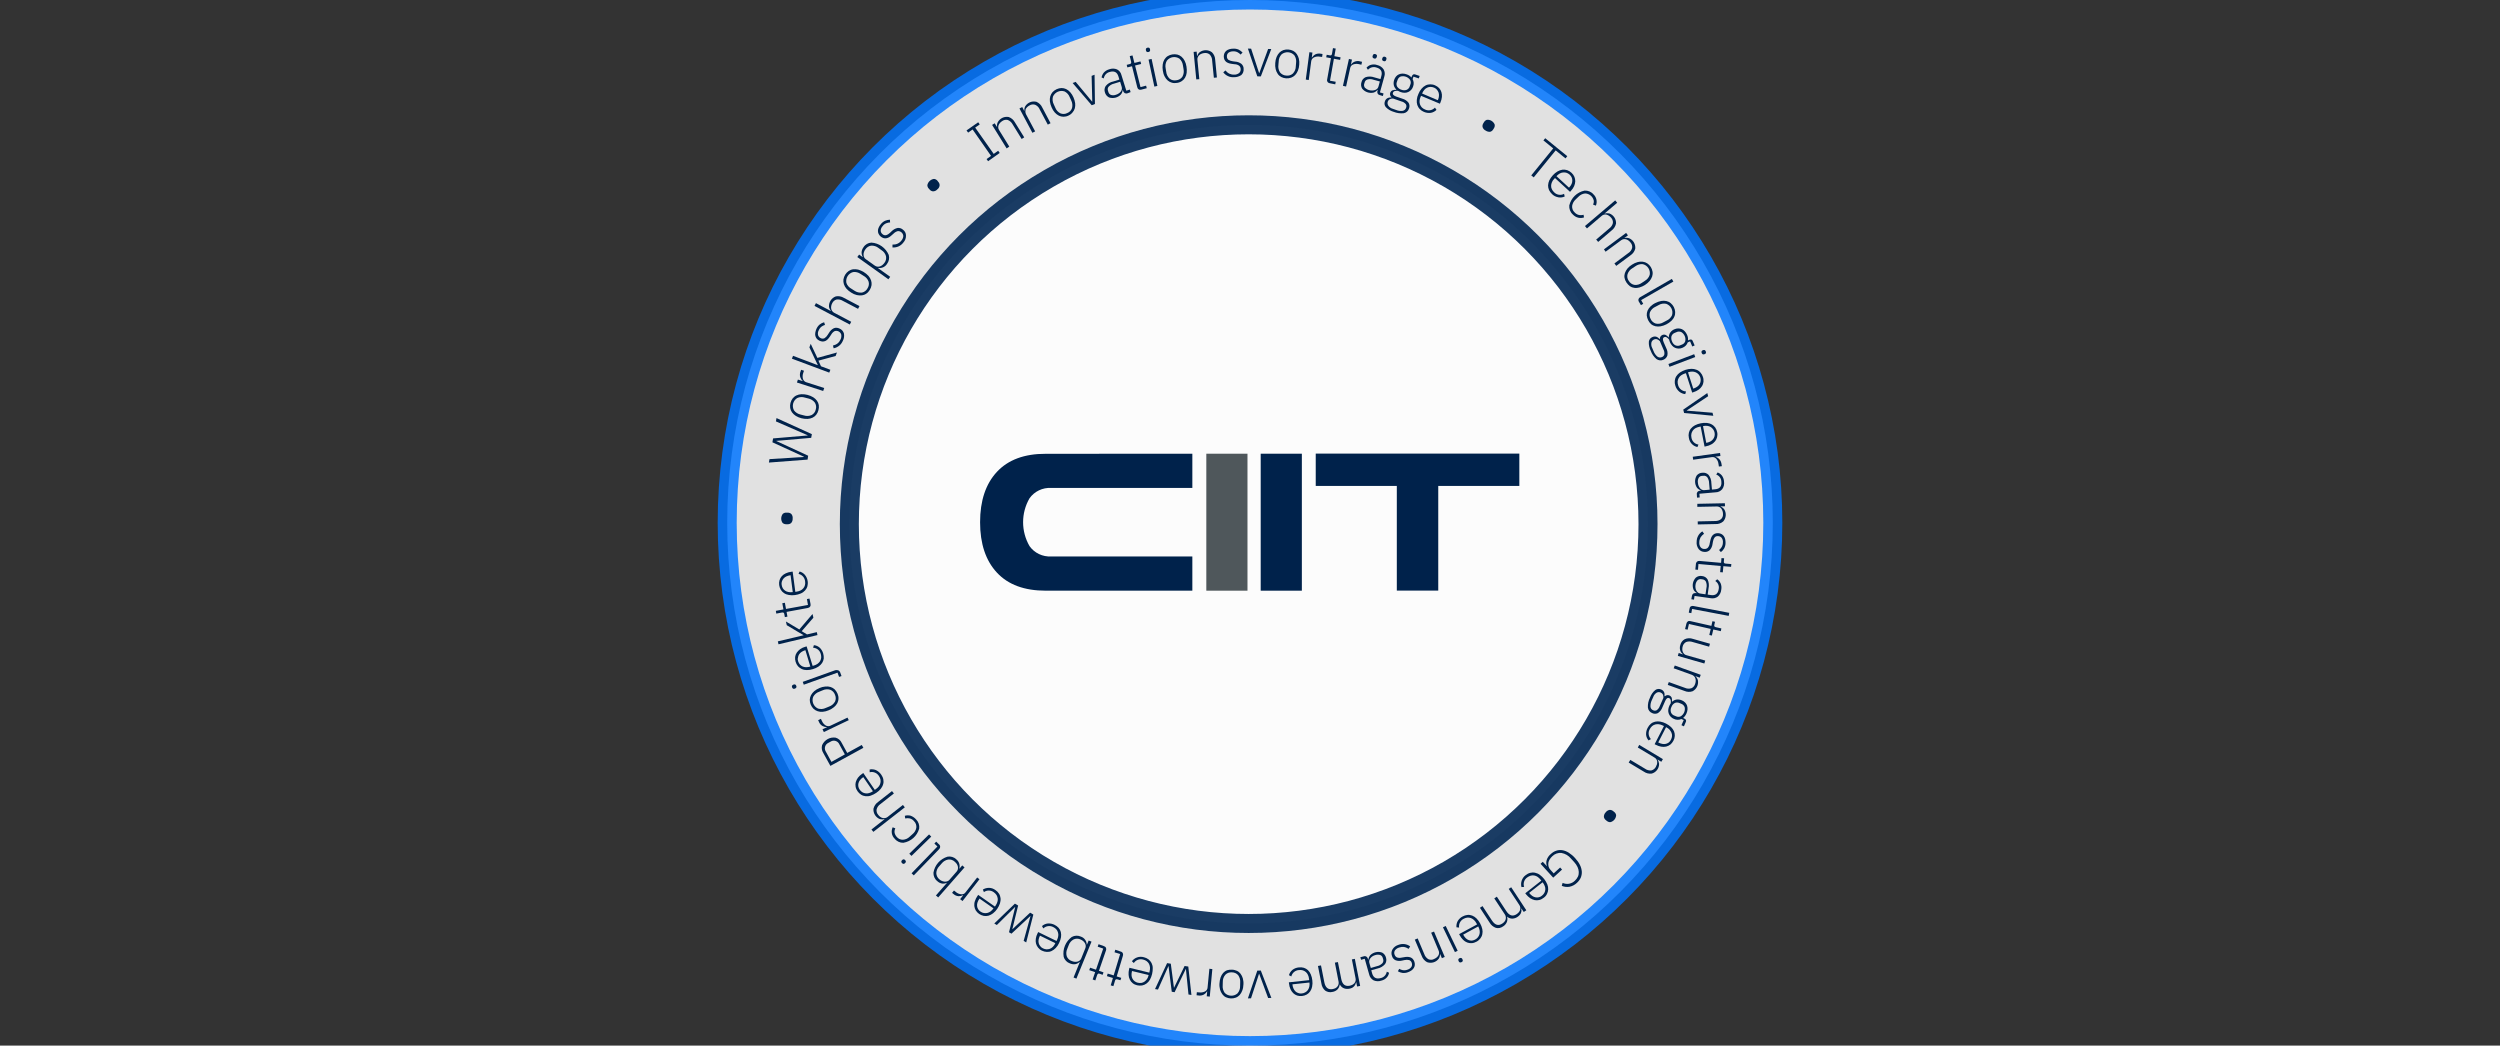 <?xml version="1.0" encoding="utf-8"?>
<!-- Generator: Adobe Illustrator 25.2.1, SVG Export Plug-In . SVG Version: 6.00 Build 0)  -->
<svg version="1.1" id="Ebene_1" xmlns="http://www.w3.org/2000/svg" xmlns:xlink="http://www.w3.org/1999/xlink" x="0px" y="0px"
	 viewBox="0 0 263 110" style="enable-background:new 0 0 263 110;" xml:space="preserve">
<rect x="0" y="0" width="263" height="110" fill="#333333" stroke="none"/>
<style type="text/css">
	.st0{opacity:0.851;fill:#FFFFFF;stroke:#0075FF;stroke-width:2;enable-background:new    ;}
	.st1{opacity:0.896;fill:#FFFFFF;stroke:#002653;stroke-width:2;enable-background:new    ;}
	.st2{fill:#4F575B;}
	.st3{fill:#00224B;}
	.st4{fill:none;}
	.st5{fill:#009579;}
	.st6{fill:#FFFFFF;}
	.st7{fill:#1D1D1B;}
	.st8{fill:#4C565C;}
</style>
<g id="Gruppe_361" transform="translate(-747.5 -373.5)">
	<circle id="Ellipse_63" class="st0" cx="879" cy="428.5" r="55"/>
	<circle id="Ellipse_62" class="st1" cx="878.86" cy="428.64" r="42.01"/>
	<g id="Gruppe_69" transform="translate(844.715 547.12)">
		<rect id="Rechteck_28" x="29.69" y="-125.89" class="st2" width="4.33" height="14.41"/>
		<rect id="Rechteck_29" x="35.41" y="-125.89" class="st3" width="4.33" height="14.41"/>
		<path id="Pfad_44" class="st3" d="M28.22-125.89v3.6H13.37c-0.9-0.05-1.76,0.36-2.28,1.09c-0.9,1.56-0.9,3.47,0,5.03
			c0.52,0.73,1.38,1.14,2.28,1.09h14.85v3.6H12.8c-2.25,0-3.96-0.63-5.14-1.9c-1.18-1.27-1.77-3.04-1.77-5.3
			c0-2.26,0.59-4.03,1.77-5.3c1.18-1.27,2.9-1.91,5.14-1.9L28.22-125.89z"/>
		<path id="Pfad_45" class="st3" d="M41.2-125.89v3.39h8.53v11.01h4.36v-11.01h8.53v-3.4H41.2z"/>
	</g>
	<g id="Gruppe_276" transform="translate(-189.092 293.289)">
		<g id="Gruppe_275" transform="translate(953.48 99.332)">
			<path id="Pfad_225" class="st3" d="M87.06-2.16L86.9-2.39l0.47-0.33L85.43-5.5l-0.47,0.33L84.79-5.4l1.23-0.86l0.16,0.23
				L85.7-5.7l1.95,2.77l0.47-0.33l0.16,0.23L87.06-2.16z"/>
			<path id="Pfad_226" class="st3" d="M89.01-3.51l-1.53-2.47l0.27-0.17L88-5.76l0.01-0.01c-0.03-0.16-0.01-0.33,0.06-0.48
				c0.22-0.42,0.69-0.65,1.16-0.56c0.28,0.1,0.51,0.3,0.65,0.56l0.98,1.58l-0.27,0.17l-0.95-1.54c-0.11-0.21-0.29-0.37-0.51-0.46
				c-0.2-0.05-0.41-0.01-0.58,0.11c-0.08,0.05-0.16,0.12-0.23,0.19c-0.06,0.07-0.12,0.15-0.15,0.23c-0.07,0.18-0.06,0.38,0.05,0.54
				l1.07,1.73L89.01-3.51z"/>
			<path id="Pfad_227" class="st3" d="M91.72-5.15l-1.36-2.56l0.29-0.15l0.21,0.41l0.01-0.01c-0.01-0.16,0.02-0.33,0.09-0.47
				c0.25-0.41,0.73-0.6,1.19-0.48c0.27,0.12,0.49,0.33,0.61,0.6l0.87,1.65l-0.29,0.15l-0.85-1.6c-0.09-0.22-0.26-0.39-0.48-0.49
				c-0.2-0.07-0.41-0.04-0.59,0.07c-0.09,0.05-0.17,0.1-0.24,0.17c-0.07,0.06-0.12,0.14-0.17,0.22C91-7.56,90.98-7.47,90.98-7.38
				c0,0.1,0.03,0.19,0.07,0.28l0.96,1.8L91.72-5.15z"/>
			<path id="Pfad_228" class="st3" d="M95.51-6.96c-0.16,0.08-0.34,0.12-0.52,0.12c-0.17,0-0.33-0.04-0.48-0.11
				c-0.16-0.08-0.31-0.2-0.43-0.33c-0.14-0.16-0.26-0.35-0.34-0.55c-0.09-0.2-0.15-0.4-0.18-0.62c-0.02-0.18-0.01-0.36,0.04-0.54
				c0.05-0.16,0.13-0.31,0.24-0.44c0.25-0.26,0.59-0.42,0.95-0.43c0.17,0,0.33,0.04,0.48,0.11c0.16,0.08,0.31,0.19,0.43,0.33
				c0.14,0.16,0.26,0.35,0.34,0.54c0.09,0.2,0.15,0.41,0.18,0.62c0.02,0.18,0.01,0.37-0.04,0.54c-0.05,0.16-0.13,0.31-0.24,0.43
				C95.82-7.14,95.67-7.03,95.51-6.96z M95.39-7.23c0.24-0.09,0.42-0.28,0.5-0.52c0.07-0.27,0.04-0.56-0.09-0.81l-0.15-0.33
				c-0.1-0.27-0.29-0.48-0.54-0.61c-0.49-0.17-1.03,0.07-1.23,0.55c-0.07,0.27-0.04,0.56,0.09,0.81l0.15,0.33
				c0.1,0.27,0.29,0.48,0.54,0.61C94.9-7.1,95.17-7.11,95.39-7.23L95.39-7.23z"/>
			<path id="Pfad_229" class="st3" d="M95.95-10.39l0.32-0.12L98-8.43l0.02-0.01l-0.07-2.7l0.31-0.12l0.04,3.08l-0.34,0.13
				L95.95-10.39z"/>
			<path id="Pfad_230" class="st3" d="M101.73-9.31c-0.09,0.04-0.2,0.03-0.29-0.01c-0.08-0.05-0.14-0.13-0.17-0.22l-0.03-0.1
				l-0.03,0.01c-0.01,0.17-0.08,0.33-0.19,0.46c-0.32,0.33-0.8,0.44-1.24,0.3c-0.21-0.11-0.37-0.3-0.43-0.53
				c-0.08-0.22-0.05-0.47,0.08-0.67c0.2-0.25,0.48-0.42,0.8-0.48l0.64-0.2l-0.1-0.33c-0.14-0.46-0.45-0.61-0.92-0.47
				c-0.33,0.08-0.57,0.35-0.62,0.68L99-10.97c0.03-0.19,0.11-0.36,0.23-0.51c0.15-0.17,0.35-0.29,0.57-0.35
				c0.27-0.1,0.56-0.1,0.82,0.01c0.24,0.12,0.41,0.34,0.47,0.6l0.51,1.64l0.37-0.12l0.08,0.27L101.73-9.31z M100.5-9.15
				c0.11-0.03,0.21-0.08,0.3-0.14c0.08-0.05,0.16-0.12,0.22-0.2c0.06-0.07,0.09-0.16,0.11-0.24c0.02-0.09,0.01-0.18-0.02-0.27
				l-0.16-0.52l-0.65,0.2c-0.22,0.05-0.41,0.16-0.56,0.32c-0.1,0.12-0.12,0.28-0.07,0.42l0.04,0.13c0.04,0.15,0.14,0.27,0.29,0.32
				C100.16-9.08,100.34-9.09,100.5-9.15z"/>
			<path id="Pfad_231" class="st3" d="M103.18-9.69c-0.09,0.03-0.2,0.02-0.28-0.03c-0.08-0.05-0.13-0.14-0.15-0.23l-0.55-2.2
				l-0.49,0.12l-0.07-0.27l0.32-0.08c0.06-0.01,0.11-0.04,0.14-0.09c0.02-0.06,0.02-0.12,0-0.18l-0.14-0.57l0.29-0.07l0.2,0.79
				l0.64-0.16l0.07,0.27l-0.64,0.16l0.57,2.27l0.59-0.15l0.07,0.27L103.18-9.69z"/>
			<path id="Pfad_232" class="st3" d="M103.93-13.65c-0.06,0.02-0.12,0.01-0.18-0.02c-0.04-0.03-0.07-0.08-0.08-0.13l-0.01-0.06
				c-0.01-0.05-0.01-0.11,0.02-0.16c0.08-0.09,0.21-0.12,0.33-0.07c0.04,0.03,0.07,0.08,0.08,0.13l0.01,0.06
				c0.01,0.05,0.01,0.11-0.02,0.16C104.04-13.69,103.99-13.66,103.93-13.65z M103.94-12.85l0.32-0.07l0.61,2.84l-0.32,0.07
				L103.94-12.85z"/>
			<path id="Pfad_233" class="st3" d="M106.93-10.4c-0.18,0.03-0.36,0.03-0.53-0.02c-0.16-0.04-0.31-0.12-0.44-0.23
				c-0.14-0.12-0.25-0.27-0.33-0.43c-0.1-0.19-0.16-0.4-0.19-0.62c-0.04-0.21-0.04-0.43-0.01-0.64c0.02-0.18,0.08-0.35,0.17-0.51
				c0.09-0.14,0.2-0.27,0.34-0.36c0.31-0.19,0.68-0.25,1.03-0.17c0.16,0.04,0.31,0.12,0.44,0.23c0.14,0.12,0.25,0.27,0.33,0.43
				c0.1,0.19,0.16,0.4,0.19,0.61c0.04,0.21,0.04,0.43,0.02,0.65c-0.02,0.18-0.08,0.36-0.17,0.51c-0.08,0.14-0.2,0.27-0.34,0.36
				C107.27-10.48,107.1-10.42,106.93-10.4z M106.88-10.68c0.25-0.03,0.48-0.16,0.62-0.37c0.14-0.25,0.18-0.54,0.12-0.81l-0.06-0.36
				c-0.03-0.28-0.16-0.54-0.37-0.73c-0.43-0.29-1.01-0.2-1.33,0.22c-0.14,0.25-0.18,0.54-0.12,0.81l0.06,0.36
				c0.03,0.28,0.16,0.54,0.37,0.73C106.37-10.68,106.63-10.63,106.88-10.68L106.88-10.68z"/>
			<path id="Pfad_234" class="st3" d="M108.96-10.77l-0.28-2.89l0.32-0.03l0.04,0.46l0.02,0c0.05-0.16,0.14-0.3,0.26-0.4
				c0.38-0.28,0.91-0.28,1.29,0.01c0.21,0.21,0.33,0.49,0.34,0.79l0.18,1.86l-0.32,0.03l-0.18-1.8c0-0.24-0.09-0.46-0.25-0.64
				c-0.16-0.14-0.37-0.19-0.57-0.16c-0.1,0.01-0.2,0.03-0.29,0.07c-0.09,0.03-0.17,0.08-0.24,0.14c-0.07,0.06-0.12,0.13-0.16,0.22
				c-0.04,0.09-0.05,0.19-0.04,0.29l0.2,2.03L108.96-10.77z"/>
			<path id="Pfad_235" class="st3" d="M112.94-11c-0.44,0.04-0.87-0.16-1.14-0.51l0.23-0.2c0.11,0.14,0.25,0.26,0.41,0.34
				c0.16,0.07,0.33,0.11,0.51,0.1c0.18,0.01,0.36-0.05,0.51-0.16c0.12-0.1,0.18-0.26,0.17-0.41c0-0.14-0.05-0.27-0.15-0.36
				c-0.13-0.1-0.3-0.16-0.46-0.16l-0.24-0.03c-0.12-0.01-0.25-0.04-0.37-0.07c-0.1-0.03-0.2-0.08-0.29-0.14
				c-0.08-0.06-0.14-0.14-0.19-0.23c-0.1-0.22-0.1-0.47-0.01-0.69c0.05-0.1,0.11-0.19,0.2-0.26c0.09-0.07,0.19-0.13,0.31-0.16
				c0.13-0.04,0.26-0.06,0.39-0.06c0.21-0.02,0.41,0.02,0.6,0.1c0.15,0.08,0.29,0.18,0.41,0.31l-0.21,0.21
				c-0.09-0.1-0.2-0.18-0.31-0.24c-0.15-0.08-0.32-0.11-0.49-0.1c-0.17,0-0.34,0.05-0.48,0.15c-0.11,0.1-0.17,0.24-0.16,0.39
				c-0.01,0.14,0.06,0.28,0.17,0.36c0.14,0.08,0.31,0.13,0.47,0.15l0.23,0.03c0.24,0.01,0.47,0.1,0.66,0.24
				c0.15,0.14,0.24,0.33,0.23,0.54c0.02,0.24-0.07,0.48-0.25,0.64C113.47-11.08,113.21-10.99,112.94-11z"/>
			<path id="Pfad_236" class="st3" d="M114.39-14.01l0.34,0.01l0.84,2.57h0.02l0.93-2.54l0.33,0.01l-1.1,2.88l-0.37-0.01
				L114.39-14.01z"/>
			<path id="Pfad_237" class="st3" d="M118.41-10.88c-0.18-0.01-0.35-0.06-0.51-0.14c-0.15-0.08-0.28-0.19-0.37-0.33
				c-0.1-0.15-0.18-0.32-0.22-0.5c-0.05-0.21-0.06-0.43-0.04-0.65c0.01-0.22,0.06-0.43,0.14-0.63c0.07-0.17,0.17-0.32,0.29-0.45
				c0.12-0.12,0.26-0.21,0.42-0.27c0.34-0.11,0.72-0.08,1.04,0.08c0.15,0.08,0.27,0.19,0.37,0.33c0.1,0.15,0.18,0.32,0.22,0.49
				c0.05,0.21,0.06,0.43,0.04,0.64c-0.01,0.22-0.06,0.43-0.14,0.63c-0.07,0.17-0.17,0.33-0.29,0.46c-0.12,0.12-0.26,0.21-0.42,0.27
				C118.77-10.89,118.59-10.87,118.41-10.88z M118.43-11.17c0.25,0.03,0.5-0.04,0.69-0.21c0.2-0.21,0.31-0.48,0.31-0.76l0.03-0.36
				c0.04-0.28-0.02-0.56-0.18-0.8c-0.35-0.39-0.93-0.43-1.34-0.11c-0.2,0.21-0.31,0.48-0.31,0.76l-0.03,0.36
				c-0.04,0.28,0.02,0.56,0.18,0.8C117.94-11.3,118.18-11.18,118.43-11.17L118.43-11.17z"/>
			<path id="Pfad_238" class="st3" d="M120.48-10.75l0.38-2.88l0.32,0.04l-0.07,0.52l0.02,0c0.08-0.13,0.2-0.24,0.33-0.32
				c0.18-0.09,0.39-0.12,0.59-0.08l0.19,0.03l-0.04,0.31l-0.25-0.03c-0.21-0.04-0.42-0.01-0.61,0.08c-0.16,0.08-0.27,0.23-0.29,0.41
				l-0.26,1.97L120.48-10.75z"/>
			<path id="Pfad_239" class="st3" d="M123.02-10.36c-0.1-0.01-0.19-0.06-0.25-0.14c-0.05-0.08-0.07-0.18-0.04-0.27l0.4-2.23
				l-0.5-0.09l0.05-0.27l0.32,0.06c0.06,0.02,0.12,0.01,0.17-0.02c0.04-0.04,0.07-0.1,0.07-0.16l0.1-0.58l0.29,0.05l-0.14,0.8
				l0.65,0.12l-0.05,0.27l-0.65-0.12l-0.41,2.31l0.6,0.11l-0.05,0.27L123.02-10.36z"/>
			<path id="Pfad_240" class="st3" d="M124.39-10.09l0.63-2.83l0.32,0.07l-0.11,0.51l0.02,0c0.09-0.13,0.22-0.23,0.36-0.29
				c0.19-0.08,0.4-0.09,0.6-0.03l0.19,0.04l-0.07,0.31l-0.25-0.06c-0.2-0.05-0.42-0.04-0.61,0.03c-0.17,0.06-0.29,0.21-0.32,0.38
				l-0.43,1.94L124.39-10.09z"/>
			<path id="Pfad_241" class="st3" d="M128.28-9.11c-0.1-0.02-0.19-0.08-0.24-0.17c-0.04-0.09-0.05-0.18-0.02-0.28l0.03-0.1
				l-0.03-0.01c-0.1,0.14-0.25,0.24-0.41,0.29c-0.45,0.1-0.91-0.06-1.2-0.42c-0.12-0.2-0.15-0.45-0.07-0.68
				c0.05-0.23,0.21-0.42,0.43-0.52c0.3-0.1,0.63-0.09,0.93,0.02l0.64,0.18l0.09-0.33c0.13-0.46-0.05-0.76-0.52-0.89
				c-0.32-0.11-0.67-0.01-0.89,0.24l-0.15-0.22c0.12-0.14,0.28-0.25,0.46-0.3c0.22-0.06,0.45-0.06,0.66,0.02
				c0.28,0.06,0.52,0.22,0.68,0.46c0.13,0.23,0.16,0.51,0.07,0.76l-0.46,1.66l0.38,0.11l-0.07,0.27L128.28-9.11z M127.15-9.64
				c0.11,0.03,0.22,0.05,0.33,0.04c0.1,0,0.2-0.02,0.29-0.05c0.09-0.03,0.16-0.08,0.23-0.14c0.06-0.07,0.11-0.15,0.13-0.24
				l0.14-0.52l-0.66-0.18c-0.21-0.08-0.43-0.09-0.65-0.03c-0.15,0.05-0.26,0.17-0.29,0.32l-0.04,0.13c-0.05,0.14-0.02,0.3,0.07,0.42
				C126.83-9.77,126.98-9.68,127.15-9.64z M127.67-12.97c-0.06-0.01-0.12-0.05-0.15-0.1c-0.02-0.05-0.03-0.1-0.01-0.16l0.02-0.06
				c0.01-0.05,0.04-0.1,0.09-0.13c0.06-0.03,0.12-0.03,0.18-0.01c0.06,0.01,0.11,0.05,0.15,0.1c0.02,0.05,0.03,0.1,0.01,0.16
				l-0.02,0.06c-0.01,0.05-0.05,0.1-0.09,0.13C127.79-12.95,127.73-12.94,127.67-12.97L127.67-12.97z M128.68-12.69
				c-0.06-0.01-0.11-0.05-0.15-0.1c-0.02-0.05-0.03-0.1-0.01-0.16l0.02-0.06c0.01-0.05,0.05-0.1,0.09-0.13
				c0.12-0.05,0.25-0.01,0.32,0.09c0.02,0.05,0.03,0.1,0.01,0.16l-0.02,0.06c-0.01,0.05-0.04,0.1-0.09,0.13
				C128.8-12.67,128.73-12.66,128.68-12.69L128.68-12.69z"/>
			<path id="Pfad_242" class="st3" d="M131.34-7.71c-0.07,0.26-0.29,0.45-0.55,0.5c-0.36,0.04-0.72-0.01-1.05-0.14
				c-0.32-0.09-0.61-0.26-0.84-0.5c-0.14-0.17-0.18-0.4-0.1-0.6c0.04-0.14,0.13-0.26,0.25-0.33c0.13-0.07,0.27-0.1,0.42-0.08
				l0.02-0.04c-0.18-0.16-0.2-0.43-0.04-0.61c0.04-0.05,0.1-0.09,0.16-0.11c0.12-0.04,0.26-0.06,0.39-0.05L130-9.71
				c-0.13-0.12-0.22-0.28-0.26-0.45c-0.04-0.19-0.02-0.38,0.04-0.56c0.04-0.13,0.11-0.25,0.2-0.36c0.08-0.1,0.19-0.17,0.3-0.22
				c0.12-0.05,0.25-0.08,0.38-0.08c0.15,0,0.29,0.03,0.43,0.08c0.19,0.06,0.37,0.17,0.5,0.33l0.05-0.13
				c0.02-0.07,0.07-0.13,0.13-0.18c0.07-0.04,0.15-0.04,0.22-0.01l0.47,0.16l-0.09,0.26l-0.56-0.19l-0.09,0.26
				c0.06,0.11,0.1,0.24,0.11,0.37c0.01,0.14-0.01,0.28-0.06,0.41c-0.04,0.13-0.11,0.25-0.2,0.35c-0.18,0.2-0.43,0.31-0.69,0.31
				c-0.15,0-0.29-0.03-0.43-0.08c-0.05-0.02-0.1-0.04-0.14-0.06l-0.13-0.07c-0.11-0.01-0.23,0-0.34,0.03
				c-0.09,0.02-0.16,0.09-0.19,0.18c-0.06,0.16,0.06,0.3,0.35,0.4l0.64,0.22c0.26,0.07,0.49,0.22,0.66,0.44
				C131.4-8.12,131.42-7.91,131.34-7.71z M131.04-7.8c0.05-0.12,0.03-0.25-0.03-0.36c-0.12-0.14-0.28-0.25-0.47-0.29l-0.89-0.31
				c-0.12,0-0.24,0.02-0.34,0.08c-0.23,0.14-0.3,0.44-0.15,0.67c0,0,0,0,0,0.01c0.12,0.16,0.29,0.28,0.49,0.33l0.34,0.12
				c0.21,0.09,0.45,0.12,0.68,0.09C130.85-7.49,130.99-7.62,131.04-7.8L131.04-7.8z M130.54-9.68c0.18,0.07,0.37,0.08,0.55,0.01
				c0.16-0.07,0.29-0.21,0.33-0.38l0.06-0.17c0.07-0.16,0.06-0.35-0.03-0.5c-0.22-0.31-0.62-0.45-0.99-0.35
				c-0.16,0.07-0.28,0.21-0.33,0.38l-0.06,0.17c-0.07,0.16-0.06,0.35,0.02,0.51C130.2-9.85,130.36-9.73,130.54-9.68L130.54-9.68z"/>
			<path id="Pfad_243" class="st3" d="M132.91-7.35c-0.17-0.07-0.32-0.17-0.44-0.3c-0.12-0.12-0.2-0.27-0.26-0.43
				c-0.05-0.17-0.07-0.36-0.05-0.54c0.02-0.22,0.08-0.43,0.17-0.62c0.08-0.2,0.19-0.39,0.33-0.55c0.12-0.14,0.26-0.26,0.42-0.34
				c0.15-0.08,0.32-0.12,0.49-0.12c0.18,0,0.36,0.03,0.52,0.11c0.16,0.07,0.31,0.17,0.42,0.29c0.11,0.12,0.19,0.26,0.24,0.42
				c0.05,0.17,0.07,0.34,0.05,0.51c-0.02,0.2-0.07,0.39-0.15,0.57l-0.06,0.14l-1.98-0.83l-0.06,0.13c-0.06,0.13-0.09,0.27-0.1,0.41
				c-0.01,0.13,0.01,0.25,0.05,0.37c0.04,0.12,0.11,0.22,0.19,0.31c0.1,0.1,0.21,0.17,0.34,0.22c0.35,0.17,0.77,0.09,1.04-0.2
				l0.16,0.24c-0.16,0.16-0.37,0.27-0.59,0.31C133.39-7.22,133.14-7.25,132.91-7.35z M133.98-9.9c-0.12-0.05-0.25-0.08-0.38-0.08
				c-0.12,0-0.24,0.03-0.35,0.08c-0.11,0.05-0.22,0.13-0.3,0.23c-0.09,0.11-0.17,0.23-0.22,0.36l-0.01,0.03l1.65,0.7l0.02-0.04
				c0.06-0.13,0.09-0.27,0.1-0.41c0.01-0.12,0-0.25-0.04-0.36c-0.04-0.11-0.1-0.21-0.18-0.3C134.2-9.78,134.09-9.85,133.98-9.9z"/>
			<path id="Pfad_244" class="st3" d="M139.41-5.38c-0.16-0.07-0.28-0.21-0.33-0.37c-0.03-0.14,0-0.28,0.07-0.39l0.08-0.13
				c0.07-0.12,0.18-0.21,0.31-0.25c0.35-0.03,0.67,0.17,0.81,0.49c0.03,0.14,0,0.28-0.07,0.39l-0.08,0.13
				c-0.07,0.12-0.18,0.21-0.31,0.25C139.73-5.24,139.55-5.28,139.41-5.38z"/>
			<path id="Pfad_245" class="st3" d="M146.77-3.3l-2.31,2.84l-0.26-0.21l2.31-2.84l-1.03-0.84l0.19-0.23l2.32,1.89l-0.19,0.23
				L146.77-3.3z"/>
			<path id="Pfad_246" class="st3" d="M146.39,1.3c-0.13-0.12-0.24-0.27-0.32-0.43c-0.07-0.15-0.1-0.32-0.1-0.49
				c0.01-0.18,0.05-0.36,0.13-0.53c0.1-0.19,0.22-0.37,0.37-0.53c0.14-0.16,0.31-0.3,0.5-0.41c0.16-0.09,0.33-0.15,0.51-0.18
				c0.17-0.02,0.34,0,0.5,0.05c0.17,0.06,0.32,0.15,0.46,0.28c0.13,0.12,0.23,0.26,0.3,0.42c0.06,0.15,0.09,0.31,0.09,0.48
				c-0.01,0.17-0.05,0.34-0.12,0.5c-0.08,0.18-0.19,0.34-0.33,0.49l-0.1,0.11l-1.58-1.45l-0.1,0.1c-0.1,0.1-0.18,0.22-0.23,0.35
				c-0.05,0.12-0.08,0.24-0.08,0.37c0,0.12,0.02,0.25,0.08,0.36c0.06,0.12,0.14,0.23,0.24,0.32c0.27,0.28,0.7,0.35,1.04,0.16
				l0.07,0.28c-0.21,0.1-0.44,0.13-0.66,0.09C146.79,1.59,146.57,1.48,146.39,1.3z M148.25-0.74c-0.1-0.09-0.21-0.16-0.33-0.2
				c-0.12-0.04-0.24-0.05-0.36-0.04c-0.13,0.01-0.25,0.05-0.36,0.11c-0.12,0.07-0.23,0.16-0.33,0.26l-0.02,0.02l1.32,1.21l0.03-0.03
				c0.1-0.1,0.18-0.22,0.24-0.35c0.05-0.11,0.08-0.23,0.08-0.36c0-0.12-0.02-0.23-0.07-0.34C148.41-0.55,148.34-0.65,148.25-0.74z"
				/>
			<path id="Pfad_247" class="st3" d="M148.56,3.43c-0.26-0.24-0.39-0.59-0.36-0.94c0.19-0.79,0.82-1.4,1.61-1.56
				c0.35-0.02,0.7,0.12,0.93,0.39c0.33,0.3,0.43,0.78,0.26,1.19l-0.29-0.1c0.06-0.14,0.09-0.3,0.06-0.46
				c-0.11-0.42-0.48-0.71-0.91-0.72c-0.27,0.03-0.51,0.15-0.7,0.35l-0.29,0.28c-0.2,0.18-0.33,0.42-0.37,0.68
				c-0.02,0.26,0.07,0.51,0.26,0.68c0.12,0.13,0.27,0.23,0.44,0.27c0.16,0.04,0.34,0.03,0.5-0.02l0.05,0.28
				c-0.2,0.07-0.41,0.08-0.61,0.03C148.92,3.73,148.72,3.6,148.56,3.43z"/>
			<path id="Pfad_248" class="st3" d="M153.03,1.96l0.21,0.25l-1.33,1.13l0.01,0.01c0.16-0.05,0.32-0.05,0.48-0.02
				c0.45,0.15,0.74,0.59,0.72,1.06c-0.06,0.29-0.22,0.55-0.46,0.73l-1.42,1.21l-0.21-0.25l1.38-1.17c0.19-0.14,0.33-0.34,0.38-0.57
				c0.02-0.21-0.05-0.41-0.19-0.56c-0.06-0.08-0.14-0.14-0.22-0.2c-0.08-0.05-0.16-0.09-0.25-0.12c-0.18-0.05-0.38,0-0.52,0.13
				l-1.55,1.32l-0.21-0.25L153.03,1.96z"/>
			<path id="Pfad_249" class="st3" d="M151.85,7.11l2.33-1.73l0.19,0.26l-0.37,0.27l0.01,0.01c0.16-0.04,0.33-0.03,0.48,0.02
				c0.44,0.18,0.7,0.63,0.65,1.11c-0.08,0.29-0.26,0.53-0.5,0.69l-1.5,1.11l-0.19-0.26l1.45-1.08c0.2-0.12,0.35-0.32,0.41-0.54
				c0.04-0.2-0.02-0.41-0.16-0.57c-0.06-0.08-0.13-0.15-0.21-0.21c-0.07-0.06-0.16-0.1-0.25-0.13c-0.18-0.06-0.38-0.02-0.53,0.09
				l-1.64,1.21L151.85,7.11z"/>
			<path id="Pfad_250" class="st3" d="M154.21,10.59c-0.1-0.15-0.17-0.32-0.2-0.49c-0.03-0.17-0.01-0.33,0.04-0.49
				c0.06-0.17,0.15-0.33,0.26-0.47c0.14-0.17,0.31-0.31,0.49-0.42c0.18-0.12,0.38-0.21,0.59-0.27c0.17-0.05,0.36-0.06,0.54-0.04
				c0.17,0.02,0.33,0.08,0.47,0.17c0.3,0.2,0.5,0.52,0.56,0.88c0.03,0.17,0.01,0.34-0.04,0.5c-0.06,0.17-0.15,0.33-0.26,0.47
				c-0.29,0.33-0.66,0.57-1.08,0.69c-0.18,0.05-0.36,0.07-0.54,0.04c-0.17-0.02-0.33-0.08-0.46-0.17
				C154.43,10.87,154.31,10.74,154.21,10.59z M154.46,10.43c0.13,0.22,0.34,0.37,0.59,0.42c0.28,0.03,0.56-0.05,0.79-0.22l0.3-0.2
				c0.25-0.14,0.43-0.36,0.52-0.63c0.1-0.51-0.22-1.01-0.72-1.13c-0.28-0.03-0.56,0.05-0.79,0.22l-0.3,0.2
				c-0.25,0.14-0.43,0.36-0.52,0.63C154.26,9.97,154.31,10.23,154.46,10.43L154.46,10.43z"/>
			<path id="Pfad_251" class="st3" d="M155.53,12.63c-0.06-0.08-0.07-0.18-0.05-0.28c0.03-0.09,0.09-0.16,0.18-0.21l3.33-1.92
				l0.16,0.28l-3.39,1.95l0.22,0.39l-0.24,0.14L155.53,12.63z"/>
			<path id="Pfad_252" class="st3" d="M156.5,14.57c-0.08-0.16-0.13-0.33-0.15-0.51c-0.01-0.17,0.02-0.33,0.08-0.49
				c0.07-0.17,0.18-0.32,0.31-0.45c0.16-0.15,0.33-0.28,0.53-0.37c0.19-0.1,0.4-0.17,0.61-0.21c0.18-0.03,0.36-0.03,0.54,0.01
				c0.16,0.04,0.32,0.11,0.45,0.22c0.28,0.23,0.45,0.57,0.47,0.93c0.01,0.17-0.02,0.34-0.09,0.49c-0.07,0.17-0.18,0.32-0.31,0.44
				c-0.32,0.3-0.71,0.5-1.14,0.58c-0.18,0.03-0.36,0.03-0.54-0.01c-0.16-0.04-0.32-0.11-0.45-0.22
				C156.69,14.87,156.58,14.73,156.5,14.57z M156.76,14.44c0.1,0.23,0.3,0.4,0.54,0.48c0.28,0.06,0.57,0.01,0.81-0.14l0.32-0.17
				c0.26-0.11,0.47-0.32,0.58-0.57c0.15-0.5-0.12-1.02-0.61-1.2c-0.28-0.06-0.57-0.01-0.81,0.14l-0.32,0.17
				c-0.26,0.11-0.47,0.32-0.58,0.57C156.61,13.95,156.64,14.22,156.76,14.44L156.76,14.44z"/>
			<path id="Pfad_253" class="st3" d="M158.11,18.72c-0.24,0.12-0.52,0.09-0.74-0.07c-0.27-0.23-0.48-0.53-0.6-0.87
				c-0.15-0.29-0.22-0.62-0.2-0.96c0.03-0.22,0.17-0.4,0.37-0.48c0.13-0.06,0.28-0.08,0.41-0.04c0.14,0.05,0.26,0.14,0.34,0.25
				l0.04-0.02c-0.01-0.24,0.19-0.44,0.43-0.45c0.06,0,0.13,0.01,0.19,0.04c0.11,0.06,0.22,0.15,0.3,0.26l0.02-0.01
				c0-0.18,0.05-0.35,0.15-0.5c0.11-0.16,0.26-0.28,0.44-0.35c0.13-0.06,0.26-0.09,0.4-0.09c0.13,0,0.25,0.02,0.37,0.07
				c0.12,0.05,0.23,0.13,0.32,0.23c0.1,0.11,0.18,0.23,0.24,0.37c0.09,0.18,0.12,0.39,0.1,0.59l0.13-0.06
				c0.07-0.03,0.14-0.04,0.22-0.03c0.07,0.02,0.13,0.08,0.15,0.16l0.2,0.46l-0.25,0.11l-0.23-0.54l-0.25,0.11
				c-0.04,0.12-0.11,0.24-0.2,0.33c-0.1,0.1-0.21,0.18-0.34,0.23c-0.13,0.06-0.26,0.09-0.4,0.09c-0.26,0-0.52-0.1-0.69-0.3
				c-0.1-0.11-0.18-0.23-0.24-0.37c-0.02-0.05-0.04-0.1-0.05-0.14c-0.01-0.05-0.03-0.1-0.04-0.14c-0.07-0.09-0.15-0.17-0.25-0.23
				c-0.08-0.05-0.18-0.06-0.26-0.02c-0.16,0.07-0.18,0.25-0.06,0.53l0.27,0.62c0.13,0.24,0.17,0.51,0.12,0.78
				C158.45,18.49,158.3,18.64,158.11,18.72z M157.96,18.44c0.12-0.05,0.21-0.15,0.24-0.27c0.03-0.19-0.01-0.38-0.1-0.54l-0.37-0.86
				c-0.08-0.09-0.18-0.16-0.29-0.2c-0.26-0.07-0.53,0.08-0.6,0.34c0,0,0,0,0,0.01c-0.04,0.2-0.01,0.4,0.09,0.58l0.14,0.33
				c0.08,0.22,0.22,0.41,0.39,0.56C157.61,18.5,157.8,18.52,157.96,18.44L157.96,18.44z M159.01,16.8c0.07,0.18,0.19,0.33,0.36,0.41
				c0.16,0.07,0.35,0.07,0.51-0.01l0.17-0.07c0.17-0.06,0.3-0.19,0.35-0.36c0.08-0.38-0.09-0.76-0.42-0.96
				c-0.16-0.07-0.35-0.07-0.5,0.01l-0.17,0.07c-0.17,0.06-0.3,0.19-0.36,0.36C158.91,16.43,158.93,16.63,159.01,16.8L159.01,16.8z"
				/>
			<path id="Pfad_254" class="st3" d="M161.34,18.14l0.11,0.3l-2.71,1.03l-0.11-0.3L161.34,18.14z M162.13,18.01
				c-0.03-0.06-0.03-0.12-0.01-0.18c0.02-0.05,0.07-0.09,0.12-0.1l0.05-0.02c0.05-0.02,0.11-0.02,0.16,0
				c0.05,0.03,0.09,0.08,0.11,0.14c0.03,0.06,0.03,0.12,0.01,0.18c-0.02,0.05-0.07,0.09-0.12,0.1l-0.05,0.02
				c-0.05,0.02-0.11,0.02-0.16,0C162.19,18.12,162.15,18.07,162.13,18.01L162.13,18.01z"/>
			<path id="Pfad_255" class="st3" d="M159.36,21.46c-0.06-0.17-0.08-0.35-0.06-0.53c0.02-0.17,0.07-0.33,0.16-0.47
				c0.1-0.15,0.23-0.29,0.38-0.39c0.36-0.24,0.78-0.38,1.22-0.39c0.18,0,0.36,0.03,0.53,0.1c0.16,0.06,0.3,0.16,0.41,0.29
				c0.12,0.13,0.21,0.29,0.26,0.46c0.06,0.16,0.07,0.34,0.06,0.51c-0.02,0.16-0.07,0.32-0.16,0.46c-0.09,0.15-0.21,0.27-0.35,0.37
				c-0.16,0.12-0.34,0.2-0.53,0.26l-0.15,0.05l-0.66-2.04l-0.13,0.04c-0.13,0.04-0.26,0.11-0.38,0.19c-0.1,0.07-0.19,0.17-0.25,0.28
				c-0.06,0.11-0.1,0.23-0.11,0.35c-0.01,0.14,0.01,0.27,0.05,0.4c0.1,0.38,0.44,0.64,0.83,0.66l-0.08,0.28
				c-0.23-0.02-0.44-0.11-0.62-0.25C159.57,21.91,159.43,21.7,159.36,21.46z M161.99,20.6c-0.04-0.12-0.1-0.24-0.19-0.34
				c-0.08-0.09-0.18-0.16-0.29-0.21c-0.12-0.05-0.24-0.08-0.37-0.08c-0.14,0-0.28,0.02-0.42,0.07l-0.03,0.01l0.55,1.71l0.04-0.01
				c0.13-0.04,0.26-0.11,0.38-0.19c0.1-0.07,0.19-0.16,0.25-0.27c0.06-0.1,0.1-0.21,0.11-0.33
				C162.04,20.84,162.02,20.72,161.99,20.6L161.99,20.6z"/>
			<path id="Pfad_256" class="st3" d="M162.72,22.23l0.09,0.33l-2.25,1.5l0.01,0.02l2.7,0.22l0.08,0.32l-3.07-0.29l-0.09-0.36
				L162.72,22.23z"/>
			<path id="Pfad_257" class="st3" d="M160.78,26.94c-0.04-0.18-0.04-0.36,0-0.53c0.04-0.17,0.11-0.32,0.22-0.45
				c0.12-0.14,0.26-0.26,0.42-0.34c0.19-0.1,0.4-0.17,0.61-0.21c0.21-0.04,0.43-0.06,0.64-0.04c0.18,0.02,0.36,0.07,0.52,0.16
				c0.15,0.08,0.27,0.2,0.37,0.33c0.1,0.15,0.17,0.32,0.2,0.49c0.04,0.17,0.03,0.35-0.01,0.52c-0.04,0.16-0.11,0.31-0.21,0.43
				c-0.11,0.13-0.24,0.25-0.4,0.33c-0.17,0.1-0.36,0.16-0.56,0.2l-0.15,0.03l-0.41-2.11l-0.14,0.03c-0.14,0.03-0.27,0.07-0.4,0.14
				c-0.11,0.06-0.21,0.15-0.28,0.25c-0.07,0.1-0.13,0.21-0.15,0.33c-0.03,0.13-0.03,0.27,0,0.4c0.05,0.39,0.35,0.69,0.74,0.75
				l-0.11,0.26c-0.22-0.05-0.43-0.16-0.58-0.32C160.93,27.42,160.82,27.19,160.78,26.94z M163.49,26.41
				c-0.02-0.13-0.07-0.25-0.15-0.36c-0.07-0.1-0.16-0.18-0.26-0.25c-0.11-0.06-0.23-0.11-0.36-0.12c-0.14-0.02-0.28-0.01-0.42,0.02
				l-0.03,0.01l0.34,1.76l0.04-0.01c0.14-0.03,0.27-0.07,0.4-0.14c0.11-0.06,0.2-0.14,0.28-0.24c0.07-0.09,0.12-0.2,0.15-0.31
				C163.51,26.65,163.51,26.53,163.49,26.41z"/>
			<path id="Pfad_258" class="st3" d="M161.19,28.93l2.87-0.4l0.04,0.32l-0.52,0.07l0,0.02c0.15,0.04,0.29,0.12,0.4,0.24
				c0.14,0.15,0.22,0.35,0.24,0.55l0.03,0.19l-0.31,0.04l-0.04-0.25c-0.02-0.21-0.1-0.41-0.24-0.57c-0.12-0.14-0.29-0.2-0.47-0.17
				l-1.96,0.27L161.19,28.93z"/>
			<path id="Pfad_259" class="st3" d="M161.62,32.9c-0.02-0.1,0.01-0.2,0.07-0.28c0.07-0.07,0.16-0.11,0.25-0.12l0.1-0.01l0-0.03
				c-0.16-0.05-0.31-0.15-0.41-0.28c-0.25-0.38-0.26-0.88-0.03-1.27c0.15-0.19,0.37-0.3,0.61-0.3c0.23-0.03,0.47,0.05,0.64,0.22
				c0.2,0.25,0.3,0.56,0.3,0.88l0.06,0.67l0.34-0.03c0.48-0.04,0.7-0.31,0.65-0.8c-0.01-0.34-0.22-0.63-0.54-0.75l0.15-0.22
				c0.18,0.07,0.33,0.18,0.45,0.33c0.13,0.18,0.21,0.4,0.22,0.63c0.04,0.28-0.02,0.57-0.19,0.8c-0.17,0.2-0.42,0.33-0.69,0.33
				l-1.71,0.15l0.03,0.39l-0.28,0.02L161.62,32.9z M161.73,31.66c0.01,0.11,0.03,0.22,0.07,0.32c0.04,0.09,0.09,0.18,0.15,0.26
				c0.06,0.07,0.13,0.13,0.21,0.16c0.08,0.04,0.18,0.05,0.27,0.04l0.54-0.05l-0.06-0.68c0-0.22-0.07-0.44-0.19-0.62
				c-0.1-0.12-0.25-0.18-0.4-0.16l-0.14,0.01c-0.15,0-0.29,0.08-0.37,0.21C161.73,31.32,161.7,31.49,161.73,31.66L161.73,31.66z"/>
			<path id="Pfad_260" class="st3" d="M161.67,33.88l2.9-0.06l0.01,0.32l-0.46,0.01v0.02c0.15,0.06,0.28,0.16,0.38,0.29
				c0.25,0.4,0.21,0.93-0.11,1.28c-0.23,0.19-0.52,0.29-0.81,0.27l-1.86,0.04l-0.01-0.32l1.81-0.04c0.24,0.01,0.47-0.06,0.65-0.2
				c0.15-0.15,0.22-0.35,0.2-0.56c0-0.1-0.02-0.2-0.05-0.29c-0.03-0.09-0.07-0.17-0.12-0.25c-0.11-0.15-0.3-0.24-0.49-0.23
				l-2.04,0.04L161.67,33.88z"/>
			<path id="Pfad_261" class="st3" d="M161.6,37.87c0-0.44,0.22-0.86,0.6-1.09l0.18,0.25c-0.15,0.1-0.27,0.23-0.37,0.38
				c-0.08,0.15-0.13,0.32-0.13,0.5c-0.02,0.18,0.02,0.37,0.12,0.52c0.09,0.13,0.24,0.2,0.4,0.2c0.14,0.01,0.27-0.03,0.37-0.12
				c0.11-0.13,0.18-0.28,0.2-0.45l0.05-0.24c0.02-0.12,0.06-0.24,0.1-0.36c0.04-0.1,0.09-0.19,0.16-0.27
				c0.07-0.07,0.15-0.13,0.24-0.17c0.23-0.08,0.48-0.07,0.69,0.04c0.1,0.05,0.18,0.13,0.25,0.22c0.07,0.1,0.11,0.2,0.14,0.32
				c0.03,0.13,0.04,0.26,0.04,0.39c0,0.21-0.05,0.41-0.15,0.59c-0.09,0.15-0.2,0.28-0.34,0.38l-0.19-0.22
				c0.1-0.08,0.19-0.18,0.26-0.29c0.09-0.15,0.14-0.31,0.14-0.49c0.02-0.17-0.02-0.34-0.12-0.49c-0.09-0.12-0.23-0.19-0.38-0.19
				c-0.14-0.02-0.28,0.03-0.37,0.14c-0.1,0.14-0.16,0.3-0.18,0.46l-0.04,0.23c-0.03,0.24-0.13,0.46-0.29,0.64
				c-0.15,0.14-0.35,0.21-0.55,0.19c-0.24,0-0.47-0.11-0.62-0.3C161.64,38.41,161.57,38.14,161.6,37.87z"/>
			<path id="Pfad_262" class="st3" d="M161.52,40.22c0-0.1,0.05-0.19,0.12-0.26c0.08-0.06,0.17-0.08,0.27-0.07l2.26,0.2l0.04-0.5
				l0.28,0.02l-0.03,0.33c-0.01,0.06,0,0.12,0.03,0.17c0.05,0.04,0.11,0.06,0.17,0.06l0.59,0.05l-0.03,0.29l-0.81-0.07l-0.06,0.65
				l-0.28-0.02l0.06-0.65l-2.34-0.21l-0.05,0.61l-0.28-0.02L161.52,40.22z"/>
			<path id="Pfad_263" class="st3" d="M161.1,43.59c0.01-0.1,0.05-0.19,0.13-0.26c0.08-0.05,0.18-0.07,0.27-0.06l0.1,0.01l0-0.03
				c-0.15-0.08-0.27-0.21-0.34-0.37c-0.16-0.43-0.06-0.91,0.26-1.24c0.19-0.15,0.43-0.21,0.66-0.16c0.24,0.02,0.45,0.16,0.57,0.36
				c0.14,0.29,0.17,0.62,0.1,0.93l-0.09,0.66l0.34,0.05c0.47,0.07,0.75-0.14,0.82-0.63c0.07-0.33-0.07-0.67-0.36-0.85l0.2-0.18
				c0.16,0.1,0.28,0.25,0.36,0.42c0.09,0.21,0.11,0.44,0.07,0.66c-0.02,0.28-0.15,0.55-0.36,0.74c-0.21,0.16-0.48,0.22-0.75,0.17
				l-1.7-0.24l-0.06,0.39l-0.28-0.04L161.1,43.59z M161.48,42.4c-0.02,0.11-0.02,0.22,0,0.33c0.01,0.1,0.04,0.2,0.09,0.28
				c0.04,0.08,0.1,0.15,0.17,0.21c0.07,0.06,0.16,0.09,0.25,0.1l0.54,0.08l0.1-0.67c0.05-0.22,0.03-0.44-0.05-0.65
				c-0.07-0.14-0.2-0.23-0.35-0.25l-0.14-0.02c-0.15-0.03-0.3,0.02-0.41,0.13C161.57,42.07,161.5,42.23,161.48,42.4z"/>
			<path id="Pfad_264" class="st3" d="M160.85,44.91c0.01-0.1,0.06-0.19,0.14-0.24c0.08-0.05,0.18-0.06,0.27-0.04l3.77,0.72
				l-0.06,0.32l-3.85-0.73l-0.08,0.44l-0.27-0.05L160.85,44.91z"/>
			<path id="Pfad_265" class="st3" d="M160.52,46.49c0.02-0.1,0.07-0.18,0.15-0.24c0.08-0.05,0.18-0.06,0.27-0.03l2.21,0.5
				l0.11-0.49l0.27,0.06l-0.07,0.32c-0.02,0.06-0.02,0.12,0.01,0.17c0.04,0.04,0.1,0.07,0.16,0.08l0.57,0.13l-0.06,0.29l-0.79-0.18
				l-0.15,0.64l-0.27-0.06l0.15-0.64l-2.29-0.52l-0.14,0.6l-0.27-0.06L160.52,46.49z"/>
			<path id="Pfad_266" class="st3" d="M160.14,49.72l0.01-0.02c-0.06-0.05-0.11-0.1-0.16-0.16c-0.05-0.06-0.09-0.13-0.11-0.21
				c-0.03-0.09-0.04-0.17-0.05-0.26c0-0.11,0.01-0.22,0.05-0.33c0.06-0.27,0.23-0.49,0.47-0.62c0.27-0.12,0.58-0.13,0.86-0.03
				l1.79,0.51l-0.09,0.31l-1.73-0.49c-0.22-0.08-0.47-0.08-0.69,0c-0.18,0.1-0.32,0.27-0.36,0.47c-0.03,0.09-0.04,0.19-0.04,0.29
				c0,0.09,0.01,0.19,0.05,0.27c0.03,0.08,0.08,0.16,0.14,0.22c0.07,0.07,0.16,0.12,0.26,0.14l1.96,0.56l-0.09,0.31l-2.79-0.8
				l0.09-0.31L160.14,49.72z"/>
			<path id="Pfad_267" class="st3" d="M159.3,50.89l2.73,0.98l-0.11,0.3l-0.43-0.16l-0.01,0.02c0.12,0.11,0.21,0.25,0.25,0.41
				c0.09,0.47-0.14,0.94-0.56,1.16c-0.28,0.1-0.59,0.08-0.86-0.04l-1.75-0.63l0.11-0.3l1.7,0.61c0.21,0.1,0.46,0.11,0.68,0.04
				c0.19-0.08,0.33-0.25,0.39-0.45c0.03-0.09,0.06-0.19,0.06-0.29c0.01-0.09,0-0.19-0.03-0.28c-0.02-0.09-0.07-0.17-0.13-0.23
				c-0.07-0.07-0.15-0.13-0.24-0.16l-1.92-0.69L159.3,50.89z"/>
			<path id="Pfad_268" class="st3" d="M156.93,55.9c-0.25-0.09-0.43-0.32-0.46-0.59c-0.02-0.36,0.06-0.72,0.22-1.04
				c0.11-0.31,0.3-0.59,0.56-0.8c0.18-0.13,0.41-0.15,0.61-0.06c0.13,0.05,0.25,0.15,0.31,0.28c0.06,0.13,0.07,0.28,0.05,0.42
				l0.04,0.02c0.17-0.17,0.45-0.16,0.62,0.01c0.05,0.05,0.08,0.1,0.1,0.16c0.03,0.13,0.04,0.26,0.02,0.39l0.02,0.01
				c0.13-0.12,0.29-0.2,0.47-0.23c0.19-0.02,0.38,0.01,0.56,0.09c0.13,0.05,0.24,0.13,0.34,0.23c0.09,0.09,0.16,0.2,0.2,0.32
				c0.04,0.12,0.06,0.26,0.05,0.39c-0.01,0.15-0.05,0.29-0.11,0.43c-0.08,0.19-0.2,0.35-0.36,0.48l0.13,0.06
				c0.07,0.03,0.13,0.08,0.17,0.14c0.03,0.07,0.03,0.15-0.01,0.22l-0.2,0.46L160,57.17l0.24-0.54l-0.25-0.11
				c-0.12,0.06-0.25,0.08-0.38,0.08c-0.14,0-0.28-0.03-0.4-0.09c-0.13-0.05-0.24-0.13-0.34-0.23c-0.18-0.19-0.28-0.45-0.26-0.71
				c0.01-0.15,0.05-0.29,0.11-0.43c0.02-0.05,0.04-0.09,0.07-0.14l0.08-0.13c0.02-0.11,0.02-0.23,0-0.34
				c-0.02-0.09-0.08-0.17-0.17-0.21c-0.16-0.07-0.3,0.04-0.42,0.32L158,55.28c-0.09,0.26-0.26,0.47-0.48,0.62
				C157.33,55.99,157.11,55.99,156.93,55.9z M157.03,55.6c0.12,0.06,0.25,0.05,0.36,0c0.15-0.11,0.27-0.26,0.33-0.44l0.38-0.86
				c0.01-0.12,0-0.24-0.05-0.35c-0.05-0.1-0.14-0.18-0.24-0.22c-0.14-0.06-0.29-0.05-0.42,0.02c-0.17,0.11-0.3,0.27-0.36,0.46
				l-0.15,0.33c-0.1,0.21-0.15,0.44-0.14,0.67C156.75,55.39,156.86,55.54,157.03,55.6L157.03,55.6z M158.95,55.25
				c-0.09,0.17-0.11,0.36-0.06,0.55c0.06,0.17,0.19,0.3,0.36,0.36l0.17,0.07c0.16,0.08,0.34,0.08,0.5,0.01
				c0.33-0.2,0.5-0.59,0.42-0.96c-0.06-0.17-0.19-0.3-0.35-0.36l-0.17-0.07c-0.16-0.08-0.35-0.09-0.51-0.02
				C159.14,54.92,159.01,55.07,158.95,55.25L158.95,55.25z"/>
			<path id="Pfad_269" class="st3" d="M156.45,57.44c0.08-0.16,0.19-0.3,0.33-0.42c0.13-0.11,0.28-0.18,0.45-0.22
				c0.18-0.04,0.36-0.04,0.54-0.01c0.21,0.04,0.42,0.11,0.61,0.21c0.19,0.1,0.37,0.22,0.53,0.37c0.13,0.13,0.24,0.28,0.31,0.44
				c0.06,0.16,0.09,0.32,0.08,0.49c-0.01,0.18-0.06,0.35-0.15,0.51c-0.08,0.16-0.19,0.29-0.32,0.4c-0.13,0.1-0.28,0.17-0.44,0.21
				c-0.17,0.04-0.34,0.04-0.51,0.01c-0.2-0.03-0.38-0.1-0.56-0.19l-0.14-0.07l0.98-1.91l-0.13-0.06c-0.13-0.07-0.26-0.11-0.4-0.13
				c-0.12-0.02-0.25-0.01-0.38,0.02c-0.12,0.03-0.23,0.09-0.33,0.17c-0.1,0.09-0.19,0.2-0.25,0.32c-0.2,0.34-0.15,0.76,0.12,1.05
				l-0.25,0.14c-0.15-0.17-0.24-0.39-0.26-0.61C156.27,57.9,156.33,57.65,156.45,57.44z M158.9,58.69c0.06-0.12,0.1-0.24,0.11-0.37
				c0.01-0.12-0.01-0.24-0.06-0.36c-0.05-0.12-0.12-0.22-0.2-0.32c-0.1-0.1-0.21-0.19-0.34-0.25l-0.03-0.01l-0.82,1.6L157.6,59
				c0.12,0.07,0.26,0.11,0.4,0.14c0.12,0.02,0.25,0.02,0.37-0.01c0.11-0.03,0.22-0.08,0.31-0.15
				C158.77,58.9,158.85,58.8,158.9,58.69L158.9,58.69z"/>
			<path id="Pfad_270" class="st3" d="M155.56,59.24l2.49,1.5l-0.17,0.28l-0.39-0.24l-0.01,0.01c0.1,0.13,0.15,0.29,0.17,0.45
				c0,0.48-0.32,0.89-0.77,1.02c-0.29,0.04-0.59-0.03-0.83-0.2l-1.6-0.96l0.17-0.28l1.55,0.93c0.19,0.14,0.43,0.2,0.66,0.18
				c0.2-0.05,0.37-0.18,0.47-0.36c0.05-0.09,0.09-0.18,0.12-0.27c0.03-0.09,0.03-0.18,0.03-0.28c-0.01-0.19-0.12-0.36-0.29-0.45
				l-1.75-1.05L155.56,59.24z"/>
			<path id="Pfad_271" class="st3" d="M152.02,66.35c0.1-0.14,0.25-0.24,0.42-0.27c0.14-0.01,0.27,0.04,0.38,0.13l0.11,0.09
				c0.11,0.08,0.18,0.21,0.2,0.34c-0.02,0.35-0.26,0.64-0.6,0.73c-0.14,0.01-0.27-0.04-0.38-0.13l-0.11-0.09
				c-0.11-0.08-0.18-0.21-0.2-0.34C151.84,66.64,151.9,66.47,152.02,66.35z"/>
			<path id="Pfad_272" class="st3" d="M145.84,72l0.01-0.01c-0.08-0.2-0.09-0.42-0.03-0.63c0.08-0.25,0.23-0.47,0.44-0.64
				c0.17-0.16,0.36-0.28,0.58-0.35c0.2-0.07,0.42-0.08,0.63-0.05c0.24,0.04,0.46,0.13,0.67,0.26c0.25,0.16,0.48,0.35,0.68,0.58
				c0.2,0.22,0.38,0.46,0.51,0.73c0.11,0.22,0.17,0.45,0.19,0.69c0.01,0.22-0.03,0.43-0.11,0.63c-0.1,0.21-0.24,0.4-0.41,0.55
				c-0.22,0.21-0.49,0.35-0.79,0.41c-0.27,0.04-0.55,0.01-0.8-0.1l0.09-0.31c0.21,0.09,0.44,0.13,0.67,0.09
				c0.23-0.04,0.45-0.15,0.62-0.32c0.13-0.12,0.24-0.26,0.32-0.43c0.07-0.15,0.1-0.32,0.09-0.49c-0.01-0.18-0.05-0.36-0.13-0.52
				c-0.09-0.19-0.21-0.37-0.36-0.53l-0.33-0.36c-0.25-0.31-0.61-0.52-1-0.59c-0.36-0.04-0.71,0.09-0.96,0.34
				c-0.11,0.1-0.2,0.21-0.28,0.33c-0.07,0.11-0.12,0.24-0.14,0.37c-0.02,0.13-0.01,0.26,0.02,0.39c0.04,0.14,0.12,0.27,0.22,0.37
				l0.32,0.35l0.68-0.62l0.2,0.22l-0.93,0.85l-1.33-1.46l0.23-0.21L145.84,72z"/>
			<path id="Pfad_273" class="st3" d="M143.62,72.94c0.14-0.11,0.3-0.2,0.48-0.24c0.16-0.04,0.33-0.05,0.5-0.01
				c0.18,0.04,0.35,0.11,0.5,0.22c0.35,0.26,0.62,0.6,0.79,1.01c0.07,0.17,0.1,0.35,0.09,0.53c-0.01,0.17-0.05,0.33-0.13,0.48
				c-0.08,0.16-0.2,0.3-0.35,0.4c-0.14,0.11-0.29,0.19-0.46,0.23c-0.16,0.04-0.32,0.04-0.48,0.01c-0.17-0.04-0.33-0.11-0.47-0.2
				c-0.16-0.11-0.31-0.25-0.43-0.4l-0.09-0.12l1.69-1.33l-0.09-0.11c-0.09-0.11-0.19-0.21-0.31-0.29c-0.11-0.07-0.22-0.12-0.35-0.14
				c-0.12-0.02-0.25-0.02-0.37,0.02c-0.13,0.04-0.25,0.1-0.36,0.18c-0.32,0.22-0.46,0.63-0.33,1l-0.28,0.02
				c-0.06-0.22-0.05-0.45,0.02-0.67C143.27,73.29,143.42,73.08,143.62,72.94z M145.33,75.1c0.1-0.08,0.19-0.18,0.25-0.29
				c0.06-0.11,0.09-0.23,0.1-0.35c0.01-0.13-0.01-0.25-0.06-0.37c-0.05-0.13-0.12-0.26-0.21-0.37l-0.02-0.02l-1.41,1.11l0.03,0.04
				c0.09,0.11,0.19,0.21,0.31,0.29c0.1,0.07,0.22,0.12,0.34,0.14c0.11,0.02,0.23,0.02,0.34-0.01
				C145.13,75.24,145.24,75.18,145.33,75.1L145.33,75.1z"/>
			<path id="Pfad_274" class="st3" d="M142.09,74.22l1.59,2.42l-0.27,0.18l-0.25-0.38l-0.01,0.01c0.01,0.08,0.02,0.15,0.02,0.23
				c0,0.08-0.02,0.16-0.05,0.23c-0.03,0.08-0.07,0.16-0.13,0.22c-0.07,0.08-0.15,0.15-0.24,0.21c-0.16,0.11-0.35,0.17-0.54,0.18
				c-0.2,0-0.39-0.07-0.54-0.2l-0.01,0.01c0.05,0.17,0.04,0.36-0.02,0.53c-0.08,0.2-0.22,0.37-0.41,0.48
				c-0.22,0.16-0.49,0.22-0.75,0.15c-0.28-0.1-0.51-0.29-0.66-0.55l-1.02-1.56l0.27-0.18l0.99,1.51c0.32,0.49,0.68,0.6,1.09,0.33
				c0.08-0.05,0.16-0.12,0.22-0.19c0.06-0.07,0.11-0.15,0.13-0.23c0.06-0.18,0.03-0.38-0.07-0.53l-1.12-1.7l0.27-0.18l0.99,1.51
				c0.32,0.49,0.68,0.6,1.09,0.33c0.08-0.05,0.15-0.12,0.22-0.19c0.06-0.07,0.11-0.15,0.14-0.24c0.03-0.08,0.04-0.17,0.03-0.26
				c-0.01-0.1-0.05-0.19-0.1-0.27l-1.12-1.7L142.09,74.22z"/>
			<path id="Pfad_275" class="st3" d="M136.98,77.29c0.16-0.09,0.33-0.14,0.51-0.16c0.17-0.02,0.34,0.01,0.5,0.07
				c0.17,0.07,0.32,0.17,0.45,0.3c0.15,0.15,0.28,0.33,0.38,0.52c0.11,0.19,0.18,0.39,0.23,0.6c0.04,0.18,0.04,0.36,0,0.54
				c-0.03,0.17-0.11,0.32-0.21,0.45c-0.11,0.14-0.25,0.26-0.41,0.34c-0.15,0.08-0.32,0.14-0.49,0.15c-0.16,0.01-0.33-0.01-0.48-0.07
				c-0.16-0.06-0.31-0.16-0.43-0.28c-0.14-0.14-0.26-0.3-0.35-0.47l-0.07-0.13l1.89-1.02L138.43,78c-0.07-0.13-0.15-0.24-0.26-0.34
				c-0.09-0.09-0.2-0.15-0.32-0.2c-0.12-0.04-0.24-0.06-0.36-0.05c-0.14,0.01-0.27,0.06-0.39,0.12c-0.35,0.17-0.55,0.55-0.49,0.93
				l-0.28-0.03c-0.02-0.23,0.02-0.45,0.13-0.65C136.58,77.58,136.76,77.4,136.98,77.29z M138.3,79.72c0.12-0.06,0.22-0.15,0.3-0.25
				c0.07-0.1,0.13-0.21,0.16-0.33c0.03-0.12,0.03-0.25,0.01-0.38c-0.02-0.14-0.07-0.27-0.14-0.4l-0.01-0.02l-1.58,0.86l0.02,0.04
				c0.07,0.12,0.15,0.24,0.25,0.34c0.09,0.09,0.19,0.15,0.31,0.2c0.11,0.04,0.23,0.06,0.34,0.05
				C138.08,79.81,138.2,79.78,138.3,79.72L138.3,79.72z"/>
			<path id="Pfad_276" class="st3" d="M136.46,80.9l-0.29,0.14l-1.26-2.61l0.29-0.14L136.46,80.9z M136.66,81.68
				c0.05-0.03,0.12-0.04,0.18-0.02c0.05,0.02,0.09,0.06,0.11,0.11l0.02,0.05c0.03,0.05,0.03,0.1,0.02,0.16
				c-0.02,0.06-0.07,0.1-0.13,0.12c-0.05,0.03-0.12,0.04-0.18,0.02c-0.05-0.02-0.09-0.06-0.11-0.11l-0.02-0.05
				c-0.03-0.05-0.03-0.1-0.02-0.16C136.56,81.74,136.6,81.7,136.66,81.68L136.66,81.68z"/>
			<path id="Pfad_277" class="st3" d="M133.97,78.88l1.13,2.67l-0.3,0.13l-0.18-0.42l-0.02,0.01c0,0.16-0.04,0.32-0.13,0.46
				c-0.28,0.38-0.78,0.53-1.23,0.37c-0.26-0.14-0.46-0.37-0.56-0.65l-0.73-1.72l0.3-0.13l0.7,1.66c0.07,0.22,0.23,0.41,0.43,0.53
				c0.19,0.08,0.41,0.08,0.59-0.02c0.09-0.04,0.18-0.09,0.26-0.15c0.07-0.06,0.14-0.13,0.19-0.21c0.1-0.16,0.11-0.36,0.03-0.54
				L133.67,79L133.97,78.88z"/>
			<path id="Pfad_278" class="st3" d="M130.22,80.28c0.21-0.08,0.44-0.11,0.66-0.08c0.21,0.03,0.41,0.11,0.58,0.24l-0.16,0.26
				c-0.15-0.1-0.31-0.17-0.49-0.2c-0.17-0.02-0.35,0-0.51,0.06c-0.18,0.05-0.33,0.16-0.44,0.3c-0.08,0.13-0.1,0.3-0.04,0.44
				c0.04,0.13,0.13,0.24,0.25,0.3c0.16,0.06,0.33,0.06,0.49,0.02l0.24-0.04c0.12-0.03,0.25-0.04,0.37-0.04
				c0.11,0,0.21,0.02,0.31,0.05c0.09,0.03,0.18,0.09,0.25,0.16c0.16,0.18,0.24,0.42,0.22,0.66c-0.01,0.11-0.05,0.22-0.11,0.31
				c-0.06,0.1-0.15,0.18-0.24,0.25c-0.11,0.08-0.23,0.13-0.35,0.18c-0.19,0.08-0.4,0.1-0.6,0.08c-0.17-0.03-0.33-0.08-0.48-0.17
				l0.14-0.26c0.11,0.07,0.24,0.11,0.37,0.14c0.17,0.03,0.34,0.01,0.5-0.05c0.17-0.05,0.31-0.15,0.41-0.29
				c0.08-0.13,0.09-0.28,0.04-0.42c-0.03-0.14-0.14-0.25-0.27-0.3c-0.16-0.04-0.33-0.04-0.5,0l-0.23,0.05
				c-0.23,0.06-0.48,0.05-0.7-0.03c-0.19-0.09-0.33-0.25-0.38-0.45c-0.09-0.23-0.07-0.48,0.05-0.69
				C129.74,80.52,129.96,80.36,130.22,80.28z"/>
			<path id="Pfad_279" class="st3" d="M126.56,81.49c0.09-0.04,0.2-0.03,0.29,0.02c0.08,0.05,0.14,0.13,0.16,0.22l0.03,0.1
				l0.03-0.01c0.02-0.17,0.09-0.33,0.2-0.46c0.33-0.32,0.81-0.42,1.24-0.27c0.21,0.11,0.36,0.31,0.41,0.54
				c0.07,0.22,0.04,0.47-0.1,0.67c-0.21,0.24-0.49,0.41-0.81,0.47l-0.64,0.18l0.09,0.33c0.13,0.46,0.44,0.62,0.91,0.49
				c0.33-0.07,0.58-0.34,0.63-0.67l0.24,0.11c-0.03,0.19-0.11,0.36-0.24,0.5c-0.15,0.17-0.35,0.28-0.57,0.33
				c-0.27,0.1-0.56,0.08-0.82-0.03c-0.23-0.13-0.4-0.35-0.46-0.61l-0.47-1.66l-0.38,0.11l-0.08-0.27L126.56,81.49z M127.8,81.35
				c-0.11,0.03-0.21,0.07-0.3,0.13c-0.08,0.05-0.16,0.12-0.22,0.2c-0.06,0.07-0.1,0.15-0.12,0.24c-0.02,0.09-0.02,0.18,0.01,0.27
				l0.15,0.52l0.65-0.19c0.22-0.04,0.41-0.15,0.57-0.31c0.1-0.12,0.13-0.28,0.08-0.42l-0.04-0.13c-0.03-0.15-0.14-0.27-0.28-0.32
				C128.14,81.3,127.96,81.3,127.8,81.35z"/>
			<path id="Pfad_280" class="st3" d="M125.64,81.75l0.56,2.85l-0.32,0.06l-0.09-0.45l-0.02,0c-0.02,0.08-0.04,0.15-0.07,0.22
				c-0.03,0.07-0.08,0.14-0.13,0.2c-0.06,0.06-0.13,0.12-0.2,0.16c-0.09,0.05-0.2,0.08-0.3,0.1c-0.19,0.04-0.39,0.03-0.57-0.04
				c-0.18-0.07-0.34-0.21-0.43-0.39l-0.02,0c-0.02,0.18-0.1,0.35-0.21,0.48c-0.15,0.16-0.35,0.26-0.56,0.29
				c-0.26,0.07-0.54,0.01-0.76-0.14c-0.22-0.19-0.36-0.46-0.4-0.76l-0.36-1.83l0.32-0.06l0.35,1.77c0.11,0.57,0.41,0.81,0.88,0.72
				c0.1-0.02,0.19-0.05,0.28-0.09c0.08-0.04,0.15-0.1,0.21-0.17c0.06-0.07,0.1-0.15,0.12-0.23c0.03-0.09,0.03-0.19,0.01-0.29
				l-0.39-2l0.32-0.06l0.35,1.77c0.11,0.57,0.4,0.81,0.88,0.72c0.1-0.02,0.19-0.05,0.27-0.09c0.08-0.04,0.16-0.1,0.22-0.16
				c0.06-0.07,0.1-0.14,0.13-0.23c0.03-0.09,0.03-0.19,0.01-0.29l-0.39-2L125.64,81.75z"/>
			<path id="Pfad_281" class="st3" d="M119.75,82.65c0.18-0.02,0.36-0.01,0.53,0.04c0.16,0.05,0.31,0.14,0.43,0.25
				c0.13,0.13,0.23,0.28,0.3,0.45c0.08,0.2,0.14,0.41,0.16,0.63c0.03,0.21,0.02,0.43-0.02,0.64c-0.03,0.18-0.1,0.35-0.2,0.5
				c-0.09,0.14-0.22,0.26-0.36,0.34c-0.16,0.09-0.33,0.14-0.51,0.16c-0.17,0.02-0.35,0-0.51-0.05c-0.15-0.05-0.3-0.14-0.41-0.25
				c-0.12-0.12-0.22-0.26-0.29-0.42c-0.08-0.18-0.13-0.37-0.15-0.57l-0.02-0.15l2.14-0.23l-0.02-0.14
				c-0.01-0.14-0.05-0.28-0.11-0.41c-0.05-0.12-0.13-0.22-0.22-0.3c-0.09-0.08-0.2-0.14-0.32-0.18c-0.13-0.04-0.27-0.05-0.4-0.03
				c-0.39,0.02-0.72,0.29-0.81,0.67l-0.25-0.13c0.06-0.22,0.19-0.41,0.37-0.56C119.27,82.76,119.51,82.67,119.75,82.65z
				 M120.06,85.39c0.13-0.01,0.26-0.05,0.37-0.12c0.11-0.06,0.2-0.14,0.27-0.24c0.07-0.1,0.12-0.22,0.15-0.34
				c0.03-0.14,0.04-0.28,0.02-0.42l0-0.03l-1.79,0.19l0,0.04c0.01,0.14,0.05,0.28,0.11,0.41c0.05,0.11,0.12,0.21,0.21,0.3
				c0.09,0.08,0.19,0.14,0.3,0.17C119.81,85.4,119.94,85.41,120.06,85.39L120.06,85.39z"/>
			<path id="Pfad_282" class="st3" d="M116.86,85.86l-0.34,0.01l-0.94-2.54h-0.02l-0.84,2.57l-0.33,0.01l0.99-2.92l0.37-0.01
				L116.86,85.86z"/>
			<path id="Pfad_283" class="st3" d="M112.72,82.89c0.18,0,0.35,0.05,0.52,0.12c0.15,0.07,0.28,0.18,0.38,0.31
				c0.11,0.15,0.19,0.31,0.24,0.49c0.05,0.21,0.08,0.43,0.06,0.64c-0.01,0.22-0.04,0.43-0.12,0.63c-0.06,0.17-0.15,0.33-0.27,0.47
				c-0.11,0.12-0.25,0.22-0.41,0.28c-0.34,0.13-0.71,0.11-1.04-0.04c-0.15-0.07-0.28-0.18-0.38-0.32c-0.11-0.15-0.19-0.31-0.24-0.49
				c-0.05-0.21-0.08-0.42-0.06-0.64c0.01-0.22,0.05-0.43,0.12-0.64c0.06-0.17,0.15-0.33,0.27-0.47c0.11-0.12,0.25-0.22,0.41-0.28
				C112.37,82.9,112.54,82.88,112.72,82.89z M112.71,83.17c-0.25-0.02-0.5,0.06-0.68,0.24c-0.19,0.21-0.29,0.49-0.28,0.77
				l-0.01,0.36c-0.03,0.28,0.05,0.56,0.21,0.79c0.36,0.37,0.95,0.4,1.34,0.06c0.19-0.21,0.29-0.49,0.28-0.77l0.01-0.36
				c0.03-0.28-0.05-0.56-0.21-0.79C113.21,83.28,112.96,83.17,112.71,83.17L112.71,83.17z"/>
			<path id="Pfad_284" class="st3" d="M110.65,82.83l-0.27,2.89l-0.32-0.03l0.05-0.52l-0.02,0c-0.08,0.14-0.19,0.25-0.32,0.33
				c-0.18,0.1-0.39,0.14-0.59,0.1l-0.19-0.02l0.03-0.32l0.25,0.02c0.21,0.03,0.42-0.01,0.61-0.1c0.16-0.08,0.26-0.24,0.27-0.42
				l0.19-1.97L110.65,82.83z"/>
			<path id="Pfad_285" class="st3" d="M108.45,85.55l-0.31-0.05l-0.27-2.69l-0.01,0l-1.18,2.45l-0.3-0.05l-0.34-2.7l-0.01,0
				l-1.1,2.47l-0.31-0.05l1.27-2.73l0.39,0.06l0.33,2.53l0.01,0l1.11-2.29l0.39,0.06L108.45,85.55z"/>
			<path id="Pfad_286" class="st3" d="M103.45,81.58c0.18,0.04,0.34,0.12,0.48,0.22c0.13,0.1,0.24,0.23,0.32,0.38
				c0.08,0.16,0.13,0.34,0.13,0.53c0.01,0.43-0.09,0.86-0.3,1.24c-0.09,0.16-0.21,0.29-0.36,0.4c-0.14,0.1-0.29,0.17-0.46,0.2
				c-0.18,0.03-0.36,0.02-0.53-0.02c-0.17-0.04-0.33-0.11-0.46-0.22c-0.13-0.1-0.23-0.23-0.3-0.38c-0.08-0.16-0.12-0.32-0.13-0.5
				c-0.01-0.2,0-0.4,0.05-0.59l0.04-0.15l2.09,0.51l0.03-0.14c0.04-0.14,0.05-0.28,0.04-0.42c-0.01-0.13-0.05-0.25-0.1-0.36
				c-0.06-0.11-0.14-0.2-0.24-0.28c-0.11-0.08-0.23-0.14-0.37-0.17c-0.37-0.11-0.78,0.03-0.99,0.36L102.19,82
				c0.13-0.18,0.32-0.32,0.54-0.4C102.96,81.52,103.21,81.51,103.45,81.58z M102.8,84.26c0.13,0.03,0.26,0.04,0.39,0.02
				c0.12-0.02,0.23-0.07,0.33-0.14c0.1-0.07,0.19-0.17,0.26-0.27c0.08-0.12,0.13-0.25,0.16-0.39l0.01-0.03l-1.75-0.42l-0.01,0.04
				c-0.03,0.14-0.05,0.28-0.04,0.42c0.01,0.12,0.04,0.24,0.1,0.35c0.05,0.1,0.13,0.19,0.22,0.26
				C102.57,84.18,102.68,84.23,102.8,84.26L102.8,84.26z"/>
			<path id="Pfad_287" class="st3" d="M101,80.98c0.1,0.02,0.18,0.08,0.23,0.17c0.04,0.09,0.04,0.19,0.01,0.28l-0.65,2.17l0.48,0.15
				L100.98,84l-0.31-0.09c-0.05-0.02-0.11-0.02-0.17,0c-0.05,0.04-0.08,0.09-0.09,0.15l-0.17,0.56l-0.28-0.08l0.23-0.78l-0.63-0.19
				l0.08-0.27l0.63,0.19l0.68-2.25l-0.59-0.18l0.08-0.27L101,80.98z"/>
			<path id="Pfad_288" class="st3" d="M99.24,80.41c0.1,0.03,0.18,0.09,0.22,0.18c0.04,0.09,0.04,0.19,0,0.28l-0.74,2.14l0.48,0.16
				l-0.09,0.26l-0.31-0.11c-0.05-0.03-0.11-0.03-0.17-0.01c-0.05,0.04-0.08,0.09-0.1,0.15l-0.19,0.56l-0.28-0.1l0.26-0.77
				l-0.62-0.21l0.09-0.26l0.62,0.21l0.76-2.22l-0.58-0.2l0.09-0.26L99.24,80.41z"/>
			<path id="Pfad_289" class="st3" d="M96.35,83.83l-0.3-0.12l0.66-1.63l-0.02-0.01c-0.12,0.12-0.28,0.2-0.45,0.24
				c-0.19,0.03-0.39,0-0.57-0.08c-0.32-0.11-0.57-0.37-0.66-0.7c-0.13-0.8,0.2-1.6,0.85-2.08c0.3-0.17,0.65-0.18,0.96-0.04
				c0.36,0.12,0.6,0.45,0.62,0.83l0.02,0.01l0.18-0.43l0.3,0.12L96.35,83.83z M96.78,79.71c-0.23-0.11-0.5-0.11-0.73,0
				c-0.24,0.13-0.42,0.34-0.51,0.6l-0.15,0.38c-0.12,0.25-0.13,0.53-0.06,0.78c0.09,0.24,0.28,0.43,0.53,0.51
				c0.1,0.04,0.21,0.07,0.31,0.08c0.1,0.01,0.2,0,0.29-0.02c0.09-0.02,0.17-0.06,0.24-0.12c0.07-0.06,0.13-0.13,0.16-0.22l0.43-1.07
				c0.04-0.09,0.05-0.18,0.04-0.28c-0.01-0.09-0.04-0.18-0.09-0.26c-0.05-0.09-0.12-0.16-0.19-0.22
				C96.98,79.81,96.88,79.75,96.78,79.71L96.78,79.71z"/>
			<path id="Pfad_290" class="st3" d="M94.05,78.17c0.16,0.08,0.31,0.19,0.43,0.32c0.11,0.13,0.19,0.28,0.23,0.44
				c0.04,0.18,0.05,0.36,0.02,0.54c-0.04,0.21-0.1,0.42-0.2,0.61c-0.09,0.2-0.21,0.38-0.36,0.53c-0.12,0.13-0.27,0.24-0.44,0.32
				c-0.15,0.07-0.32,0.1-0.49,0.09c-0.18-0.01-0.35-0.05-0.51-0.13c-0.16-0.07-0.3-0.18-0.41-0.32c-0.1-0.13-0.18-0.27-0.22-0.43
				c-0.04-0.17-0.05-0.34-0.02-0.51c0.03-0.2,0.09-0.39,0.18-0.56l0.07-0.14l1.93,0.94l0.06-0.13c0.06-0.13,0.11-0.26,0.12-0.4
				c0.02-0.13,0.01-0.25-0.03-0.37c-0.03-0.12-0.09-0.23-0.17-0.32c-0.09-0.1-0.2-0.19-0.32-0.24c-0.34-0.19-0.77-0.13-1.05,0.14
				l-0.14-0.25c0.17-0.15,0.38-0.25,0.61-0.27C93.58,78.01,93.83,78.06,94.05,78.17z M92.84,80.65c0.12,0.06,0.24,0.09,0.37,0.1
				c0.12,0,0.24-0.02,0.36-0.06c0.12-0.05,0.22-0.12,0.31-0.21c0.1-0.1,0.18-0.22,0.24-0.35l0.01-0.03l-1.61-0.79l-0.02,0.04
				c-0.06,0.13-0.11,0.26-0.13,0.4c-0.02,0.12-0.01,0.25,0.02,0.37c0.03,0.11,0.09,0.22,0.16,0.3
				C92.63,80.53,92.73,80.6,92.84,80.65L92.84,80.65z"/>
			<path id="Pfad_291" class="st3" d="M91.07,80.02l-0.27-0.16l0.72-2.61l-0.01-0.01l-1.99,1.86l-0.26-0.15l0.65-2.65l-0.01-0.01
				l-1.92,1.9l-0.27-0.16l2.17-2.09l0.34,0.2l-0.61,2.48l0.01,0.01l1.86-1.74l0.34,0.2L91.07,80.02z"/>
			<path id="Pfad_292" class="st3" d="M87.84,74.52c0.15,0.1,0.28,0.23,0.37,0.38c0.09,0.14,0.14,0.31,0.16,0.47
				c0.02,0.18-0.01,0.37-0.06,0.54c-0.07,0.21-0.17,0.4-0.29,0.58c-0.12,0.18-0.27,0.34-0.44,0.47c-0.14,0.11-0.31,0.2-0.48,0.25
				c-0.16,0.04-0.33,0.05-0.5,0.02c-0.18-0.04-0.34-0.11-0.49-0.21c-0.14-0.1-0.26-0.23-0.35-0.37c-0.08-0.14-0.13-0.3-0.15-0.46
				c-0.01-0.17,0-0.35,0.06-0.51c0.06-0.19,0.15-0.37,0.26-0.53l0.09-0.13l1.76,1.23l0.08-0.12c0.08-0.12,0.14-0.24,0.18-0.38
				c0.04-0.12,0.05-0.25,0.03-0.37c-0.02-0.12-0.06-0.24-0.12-0.34c-0.07-0.11-0.17-0.21-0.28-0.29c-0.31-0.24-0.74-0.25-1.05-0.02
				l-0.11-0.27c0.19-0.12,0.42-0.18,0.64-0.18C87.4,74.28,87.64,74.37,87.84,74.52z M86.26,76.78c0.11,0.08,0.23,0.13,0.36,0.15
				c0.12,0.02,0.24,0.02,0.36-0.01c0.12-0.03,0.24-0.08,0.34-0.16c0.11-0.08,0.21-0.19,0.29-0.3l0.02-0.02l-1.47-1.03l-0.03,0.04
				c-0.08,0.12-0.15,0.24-0.19,0.38c-0.04,0.12-0.05,0.24-0.04,0.36c0.01,0.12,0.05,0.23,0.11,0.33
				C86.08,76.63,86.16,76.72,86.26,76.78L86.26,76.78z"/>
			<path id="Pfad_293" class="st3" d="M86.15,73.38l-1.78,2.29l-0.25-0.2l0.32-0.41l-0.02-0.01c-0.14,0.07-0.29,0.11-0.45,0.11
				c-0.2-0.01-0.4-0.09-0.55-0.23l-0.15-0.12l0.2-0.25l0.2,0.16c0.16,0.14,0.36,0.22,0.57,0.24c0.18,0.02,0.35-0.06,0.45-0.21
				l1.22-1.56L86.15,73.38z"/>
			<path id="Pfad_294" class="st3" d="M81.81,75.29l-0.24-0.21l1.16-1.32l-0.01-0.01c-0.16,0.07-0.33,0.1-0.5,0.08
				c-0.19-0.03-0.37-0.12-0.51-0.26c-0.27-0.21-0.41-0.54-0.4-0.88c0.13-0.8,0.7-1.45,1.48-1.69c0.33-0.06,0.68,0.04,0.92,0.28
				c0.3,0.23,0.42,0.62,0.32,0.98l0.01,0.01l0.3-0.35l0.24,0.21L81.81,75.29z M83.56,71.54c-0.18-0.18-0.44-0.27-0.69-0.24
				c-0.27,0.05-0.51,0.19-0.68,0.4l-0.27,0.31c-0.19,0.19-0.3,0.45-0.31,0.72c0.01,0.26,0.13,0.5,0.33,0.66
				c0.08,0.07,0.17,0.13,0.27,0.17c0.09,0.04,0.19,0.06,0.29,0.07c0.09,0.01,0.18-0.01,0.27-0.04c0.09-0.03,0.16-0.08,0.22-0.15
				l0.76-0.87c0.06-0.07,0.11-0.16,0.13-0.25c0.02-0.09,0.02-0.19,0-0.28c-0.02-0.1-0.06-0.19-0.11-0.27
				C83.71,71.69,83.64,71.61,83.56,71.54L83.56,71.54z"/>
			<path id="Pfad_295" class="st3" d="M81.9,69.71c0.08,0.06,0.12,0.16,0.12,0.25c0,0.09-0.04,0.18-0.11,0.25l-2.67,2.76l-0.23-0.22
				l2.72-2.82l-0.32-0.31l0.19-0.2L81.9,69.71z"/>
			<path id="Pfad_296" class="st3" d="M78.33,71.36c0.05,0.04,0.07,0.1,0.08,0.16c0,0.05-0.03,0.1-0.07,0.14L78.3,71.7
				c-0.04,0.04-0.09,0.06-0.14,0.06c-0.12-0.02-0.22-0.12-0.23-0.24c0-0.05,0.03-0.11,0.07-0.14l0.04-0.04
				c0.04-0.04,0.09-0.06,0.14-0.06C78.23,71.28,78.29,71.31,78.33,71.36z M79,70.92l-0.23-0.23l2.08-2.03l0.23,0.23L79,70.92z"/>
			<path id="Pfad_297" class="st3" d="M79.49,67.09c0.25,0.25,0.37,0.6,0.32,0.96c-0.22,0.78-0.87,1.36-1.67,1.49
				c-0.35,0.01-0.69-0.15-0.91-0.43c-0.32-0.31-0.4-0.79-0.21-1.2l0.28,0.11c-0.07,0.14-0.1,0.3-0.08,0.45
				c0.03,0.16,0.11,0.32,0.22,0.44c0.16,0.2,0.4,0.32,0.66,0.31c0.27-0.02,0.52-0.13,0.71-0.32l0.3-0.27
				c0.21-0.17,0.35-0.4,0.4-0.67c0.03-0.25-0.05-0.51-0.24-0.69c-0.11-0.14-0.26-0.24-0.43-0.29c-0.16-0.04-0.34-0.04-0.5,0
				l-0.04-0.28c0.2-0.06,0.41-0.06,0.61-0.01C79.14,66.78,79.34,66.91,79.49,67.09z"/>
			<path id="Pfad_298" class="st3" d="M74.99,68.39l-0.2-0.25l1.38-1.08l-0.01-0.01c-0.16,0.04-0.32,0.04-0.48,0
				c-0.44-0.17-0.72-0.62-0.68-1.09c0.07-0.29,0.24-0.54,0.48-0.71l1.47-1.15l0.2,0.25l-1.42,1.12c-0.2,0.13-0.34,0.33-0.4,0.56
				c-0.03,0.21,0.03,0.41,0.17,0.57c0.06,0.08,0.13,0.15,0.21,0.21c0.08,0.06,0.16,0.1,0.25,0.12c0.18,0.05,0.38,0.01,0.53-0.11
				l1.61-1.26l0.2,0.25L74.99,68.39z"/>
			<path id="Pfad_299" class="st3" d="M75.83,62.39c0.1,0.15,0.18,0.31,0.21,0.49c0.03,0.17,0.03,0.34-0.02,0.5
				c-0.05,0.18-0.14,0.34-0.25,0.48c-0.14,0.17-0.3,0.31-0.48,0.43c-0.18,0.12-0.37,0.22-0.58,0.29c-0.17,0.06-0.36,0.08-0.54,0.06
				c-0.17-0.02-0.33-0.07-0.47-0.16c-0.15-0.1-0.28-0.22-0.38-0.37c-0.1-0.14-0.17-0.3-0.2-0.48c-0.03-0.16-0.02-0.33,0.02-0.48
				c0.05-0.17,0.13-0.32,0.23-0.46c0.12-0.16,0.27-0.29,0.43-0.4l0.13-0.09l1.21,1.77l0.12-0.08c0.12-0.08,0.22-0.18,0.31-0.29
				c0.08-0.1,0.13-0.22,0.16-0.34c0.03-0.12,0.03-0.24,0.01-0.37c-0.03-0.13-0.08-0.26-0.16-0.37c-0.2-0.33-0.6-0.5-0.98-0.4l0-0.29
				c0.22-0.05,0.45-0.02,0.66,0.06C75.5,62.01,75.69,62.18,75.83,62.39z M73.55,63.95c0.07,0.11,0.17,0.2,0.28,0.27
				c0.1,0.06,0.22,0.11,0.34,0.12c0.13,0.02,0.25,0.01,0.37-0.03c0.14-0.04,0.26-0.1,0.38-0.18l0.02-0.02l-1.01-1.48l-0.04,0.03
				c-0.12,0.08-0.22,0.18-0.31,0.29c-0.08,0.1-0.13,0.21-0.16,0.33c-0.03,0.11-0.03,0.23-0.01,0.34
				C73.43,63.74,73.48,63.85,73.55,63.95z"/>
			<path id="Pfad_300" class="st3" d="M73.94,59.55l-3.47,1.9l-0.75-1.36c-0.16-0.25-0.2-0.55-0.12-0.83
				c0.25-0.55,0.83-0.87,1.42-0.78c0.28,0.08,0.52,0.28,0.64,0.55l0.58,1.06l1.53-0.84L73.94,59.55z M71.99,60.24l-0.58-1.06
				c-0.14-0.32-0.51-0.47-0.83-0.33c-0.03,0.01-0.06,0.03-0.09,0.05l-0.24,0.13c-0.32,0.15-0.45,0.53-0.3,0.85
				c0.01,0.03,0.03,0.06,0.05,0.09l0.58,1.06L71.99,60.24z"/>
			<path id="Pfad_301" class="st3" d="M72.4,56.64l-2.62,1.25l-0.14-0.29l0.47-0.22l-0.01-0.02c-0.16,0.01-0.31-0.03-0.45-0.1
				c-0.18-0.1-0.32-0.26-0.39-0.45l-0.08-0.17l0.29-0.14l0.11,0.23c0.08,0.19,0.22,0.36,0.4,0.47c0.15,0.09,0.34,0.1,0.5,0.02
				l1.79-0.85L72.4,56.64z"/>
			<path id="Pfad_302" class="st3" d="M71.22,53.85c0.07,0.16,0.11,0.34,0.1,0.52c0,0.17-0.05,0.33-0.12,0.48
				c-0.09,0.16-0.2,0.3-0.35,0.42c-0.17,0.14-0.36,0.25-0.56,0.33c-0.2,0.09-0.41,0.14-0.62,0.16c-0.18,0.02-0.36,0-0.54-0.06
				c-0.16-0.05-0.31-0.14-0.43-0.25c-0.26-0.26-0.4-0.6-0.4-0.96c0.01-0.17,0.05-0.33,0.13-0.48c0.09-0.16,0.2-0.3,0.34-0.42
				c0.17-0.14,0.35-0.25,0.55-0.33c0.2-0.09,0.41-0.14,0.63-0.16c0.18-0.02,0.36,0,0.54,0.05c0.16,0.05,0.31,0.14,0.43,0.25
				C71.05,53.54,71.15,53.69,71.22,53.85z M70.95,53.96c-0.08-0.24-0.27-0.43-0.5-0.52c-0.27-0.08-0.56-0.06-0.82,0.07l-0.34,0.14
				c-0.27,0.09-0.49,0.28-0.63,0.53c-0.19,0.48,0.04,1.03,0.51,1.24c0.27,0.08,0.56,0.06,0.82-0.07l0.34-0.14
				c0.27-0.09,0.49-0.28,0.63-0.53C71.06,54.46,71.06,54.19,70.95,53.96L70.95,53.96z"/>
			<path id="Pfad_303" class="st3" d="M66.88,53.03c0.03,0.06,0.03,0.12,0,0.18c-0.03,0.05-0.07,0.08-0.12,0.1l-0.05,0.02
				c-0.05,0.02-0.11,0.02-0.16,0c-0.05-0.03-0.09-0.08-0.11-0.14c-0.03-0.06-0.03-0.12,0-0.18c0.03-0.05,0.07-0.08,0.12-0.1
				l0.05-0.02c0.05-0.02,0.11-0.02,0.16,0C66.82,52.92,66.86,52.97,66.88,53.03z M67.67,52.91l-0.11-0.3l3.35-1.2
				c0.12-0.05,0.25-0.05,0.37-0.02c0.12,0.05,0.21,0.16,0.24,0.28l0.12,0.33l-0.26,0.09l-0.16-0.45L67.67,52.91z"/>
			<path id="Pfad_304" class="st3" d="M69.71,49.62c0.05,0.17,0.07,0.35,0.06,0.53c-0.02,0.17-0.08,0.33-0.17,0.47
				c-0.1,0.15-0.23,0.28-0.38,0.38c-0.18,0.12-0.38,0.21-0.59,0.27c-0.21,0.07-0.42,0.1-0.64,0.1c-0.18,0-0.36-0.03-0.53-0.11
				c-0.15-0.07-0.29-0.17-0.4-0.29c-0.12-0.14-0.2-0.3-0.25-0.47c-0.05-0.17-0.07-0.34-0.05-0.51c0.02-0.16,0.08-0.32,0.17-0.45
				c0.1-0.14,0.22-0.27,0.36-0.37c0.16-0.11,0.34-0.2,0.53-0.25l0.15-0.04l0.63,2.05l0.14-0.04c0.14-0.04,0.26-0.1,0.38-0.18
				c0.1-0.07,0.19-0.17,0.26-0.27c0.06-0.11,0.1-0.22,0.12-0.35c0.01-0.14,0-0.27-0.04-0.4c-0.09-0.38-0.42-0.65-0.81-0.67
				l0.08-0.27c0.23,0.02,0.44,0.11,0.61,0.26C69.51,49.17,69.64,49.38,69.71,49.62z M67.07,50.43c0.04,0.13,0.1,0.24,0.18,0.34
				c0.08,0.09,0.18,0.17,0.29,0.22c0.12,0.05,0.24,0.08,0.37,0.08c0.14,0,0.28-0.02,0.42-0.06l0.03-0.01l-0.52-1.72l-0.04,0.01
				c-0.14,0.04-0.26,0.1-0.38,0.18c-0.1,0.07-0.19,0.16-0.25,0.26c-0.06,0.1-0.1,0.21-0.11,0.33
				C67.02,50.19,67.03,50.32,67.07,50.43L67.07,50.43z"/>
			<path id="Pfad_305" class="st3" d="M65.01,48.66l-0.07-0.31l2.7-0.64l0-0.02l-0.57-0.33l-1.19-0.71l-0.09-0.39l1.41,0.84
				l1.39-1.63l0.09,0.39l-1.23,1.42l0.56,0.34l1.03-0.24l0.07,0.31L65.01,48.66z"/>
			<path id="Pfad_306" class="st3" d="M68.38,44.42c0.02,0.1,0.01,0.2-0.05,0.28c-0.06,0.08-0.15,0.12-0.24,0.14l-2.23,0.41
				l0.09,0.5l-0.27,0.05l-0.06-0.32c0-0.06-0.03-0.11-0.08-0.15c-0.06-0.02-0.12-0.03-0.18-0.01l-0.58,0.11l-0.05-0.29l0.8-0.15
				l-0.12-0.65l0.27-0.05l0.12,0.65l2.31-0.42L68,43.9l0.27-0.05L68.38,44.42z"/>
			<path id="Pfad_307" class="st3" d="M68.08,42.03c0.03,0.18,0.01,0.36-0.03,0.53C68,42.73,67.91,42.88,67.8,43
				c-0.12,0.13-0.27,0.24-0.44,0.31c-0.2,0.09-0.41,0.14-0.62,0.17c-0.21,0.03-0.43,0.03-0.64-0.01c-0.18-0.03-0.35-0.09-0.5-0.19
				c-0.14-0.09-0.26-0.21-0.35-0.36c-0.09-0.15-0.15-0.33-0.17-0.5c-0.02-0.17-0.01-0.35,0.04-0.51c0.05-0.16,0.13-0.3,0.24-0.42
				c0.12-0.13,0.26-0.23,0.42-0.3c0.18-0.08,0.37-0.14,0.57-0.16l0.15-0.02l0.28,2.13l0.14-0.02c0.14-0.02,0.28-0.06,0.4-0.12
				c0.11-0.05,0.22-0.13,0.3-0.23c0.08-0.09,0.14-0.2,0.17-0.32c0.04-0.13,0.04-0.27,0.02-0.4c-0.03-0.39-0.31-0.71-0.69-0.8
				L67.23,41c0.22,0.06,0.42,0.19,0.56,0.36C67.95,41.55,68.05,41.79,68.08,42.03z M65.34,42.39c0.01,0.13,0.06,0.25,0.12,0.37
				c0.06,0.1,0.15,0.19,0.25,0.26c0.1,0.07,0.22,0.12,0.35,0.14c0.14,0.03,0.28,0.03,0.42,0.01l0.03,0l-0.23-1.78l-0.04,0.01
				c-0.14,0.02-0.28,0.06-0.41,0.12c-0.11,0.05-0.21,0.13-0.29,0.22c-0.08,0.09-0.13,0.19-0.17,0.3
				C65.33,42.15,65.32,42.27,65.34,42.39L65.34,42.39z"/>
			<path id="Pfad_308" class="st3" d="M66.5,35.43c0.01,0.17-0.04,0.34-0.16,0.47c-0.1,0.09-0.24,0.14-0.38,0.13l-0.15,0
				c-0.14,0-0.27-0.05-0.37-0.14c-0.2-0.29-0.19-0.67,0.02-0.95c0.1-0.09,0.24-0.14,0.38-0.13l0.15,0c0.14,0,0.27,0.05,0.37,0.14
				C66.47,35.08,66.52,35.25,66.5,35.43z"/>
			<path id="Pfad_309" class="st3" d="M68.07,29.23L64,29.54l0.06-0.36l3.63-0.23l0-0.02l-3.32-1.52l0.07-0.41l3.64-0.31l0-0.02
				l-3.34-1.46l0.06-0.35l3.72,1.69l-0.07,0.39l-3.68,0.32l0,0.01l3.36,1.55L68.07,29.23z"/>
			<path id="Pfad_310" class="st3" d="M69.21,24.03c-0.04,0.17-0.12,0.34-0.23,0.48c-0.1,0.13-0.24,0.24-0.39,0.31
				c-0.17,0.08-0.35,0.12-0.53,0.13c-0.22,0.01-0.43-0.02-0.64-0.07c-0.21-0.05-0.41-0.14-0.59-0.25c-0.15-0.1-0.29-0.22-0.4-0.37
				c-0.1-0.14-0.16-0.29-0.19-0.46c-0.05-0.36,0.04-0.72,0.26-1.01c0.11-0.13,0.24-0.24,0.39-0.31c0.17-0.08,0.34-0.12,0.53-0.13
				c0.22-0.01,0.43,0.02,0.64,0.07c0.21,0.05,0.41,0.14,0.6,0.25c0.16,0.1,0.29,0.22,0.4,0.37c0.1,0.14,0.16,0.29,0.19,0.46
				C69.27,23.68,69.26,23.86,69.21,24.03z M68.93,23.96c0.08-0.24,0.04-0.5-0.09-0.72c-0.17-0.23-0.42-0.38-0.69-0.44l-0.35-0.09
				c-0.27-0.09-0.56-0.08-0.82,0.04c-0.44,0.27-0.59,0.84-0.34,1.3c0.17,0.23,0.42,0.38,0.69,0.44l0.35,0.09
				c0.27,0.09,0.56,0.08,0.82-0.04C68.72,24.42,68.88,24.21,68.93,23.96L68.93,23.96z"/>
			<path id="Pfad_311" class="st3" d="M69.71,22.01l-2.76-0.89l0.1-0.31l0.5,0.16l0.01-0.02c-0.12-0.1-0.21-0.24-0.26-0.39
				c-0.06-0.2-0.05-0.41,0.03-0.6l0.06-0.18l0.3,0.1l-0.08,0.24c-0.07,0.2-0.08,0.41-0.03,0.61c0.05,0.17,0.18,0.31,0.35,0.36
				l1.89,0.61L69.71,22.01z"/>
			<path id="Pfad_312" class="st3" d="M66.42,18.61l0.12-0.3l2.59,0.98l0.01-0.02l-0.29-0.6l-0.59-1.25l0.14-0.37l0.7,1.48
				l2.06-0.57l-0.14,0.37l-1.81,0.49l0.27,0.59l0.99,0.37l-0.12,0.3L66.42,18.61z"/>
			<path id="Pfad_313" class="st3" d="M71.78,16.73c-0.09,0.21-0.22,0.39-0.4,0.53c-0.17,0.13-0.36,0.22-0.57,0.26l-0.07-0.29
				c0.17-0.04,0.34-0.11,0.48-0.22c0.14-0.11,0.24-0.25,0.31-0.41c0.09-0.16,0.11-0.35,0.08-0.53c-0.09-0.29-0.4-0.45-0.69-0.36
				c-0.15,0.08-0.27,0.2-0.35,0.34l-0.13,0.2c-0.07,0.11-0.14,0.2-0.23,0.3c-0.07,0.08-0.16,0.14-0.25,0.19
				c-0.09,0.04-0.19,0.07-0.29,0.07c-0.24-0.01-0.47-0.12-0.63-0.29c-0.07-0.09-0.12-0.19-0.15-0.29c-0.03-0.11-0.03-0.23-0.01-0.35
				c0.02-0.13,0.06-0.26,0.11-0.38c0.08-0.19,0.2-0.36,0.36-0.49c0.14-0.11,0.29-0.18,0.46-0.23l0.09,0.28
				c-0.13,0.04-0.25,0.1-0.35,0.17c-0.14,0.1-0.24,0.24-0.31,0.4c-0.08,0.15-0.11,0.33-0.07,0.5c0.04,0.14,0.14,0.26,0.28,0.32
				c0.12,0.07,0.27,0.07,0.4,0.01c0.14-0.09,0.26-0.22,0.34-0.36l0.13-0.2c0.12-0.21,0.29-0.38,0.51-0.49
				c0.19-0.08,0.4-0.06,0.59,0.03c0.23,0.09,0.4,0.28,0.47,0.51C71.94,16.21,71.91,16.49,71.78,16.73z"/>
			<path id="Pfad_314" class="st3" d="M68.8,13.06l0.15-0.29l1.55,0.82l0.01-0.02c-0.1-0.13-0.17-0.28-0.19-0.44
				c-0.02-0.47,0.27-0.91,0.72-1.07c0.29-0.06,0.59,0,0.84,0.15l1.65,0.87l-0.15,0.29l-1.6-0.84c-0.2-0.13-0.44-0.17-0.67-0.14
				c-0.2,0.06-0.36,0.2-0.45,0.39c-0.05,0.09-0.08,0.18-0.1,0.28c-0.02,0.09-0.02,0.19-0.01,0.28c0.03,0.19,0.14,0.35,0.31,0.44
				l1.8,0.95l-0.15,0.29L68.8,13.06z"/>
			<path id="Pfad_315" class="st3" d="M74.61,11.38c-0.09,0.15-0.21,0.29-0.36,0.39c-0.14,0.1-0.3,0.16-0.46,0.18
				c-0.18,0.02-0.36,0.01-0.54-0.03c-0.21-0.05-0.41-0.14-0.59-0.26c-0.19-0.11-0.35-0.25-0.5-0.41c-0.12-0.14-0.21-0.29-0.27-0.47
				c-0.05-0.16-0.07-0.33-0.05-0.5c0.06-0.36,0.25-0.68,0.55-0.89c0.14-0.09,0.3-0.16,0.46-0.18c0.18-0.02,0.36-0.01,0.54,0.03
				C73.6,9.3,73.8,9.39,73.98,9.5c0.19,0.11,0.35,0.25,0.5,0.41c0.12,0.14,0.21,0.3,0.27,0.47c0.05,0.16,0.07,0.33,0.05,0.49
				C74.77,11.06,74.71,11.22,74.61,11.38z M74.37,11.22c0.14-0.21,0.19-0.47,0.12-0.71c-0.09-0.27-0.29-0.49-0.54-0.62L73.65,9.7
				c-0.23-0.16-0.51-0.24-0.79-0.2c-0.5,0.13-0.81,0.63-0.71,1.14c0.09,0.27,0.29,0.49,0.54,0.62L73,11.46
				c0.23,0.16,0.51,0.23,0.79,0.2C74.04,11.6,74.25,11.45,74.37,11.22L74.37,11.22z"/>
			<path id="Pfad_316" class="st3" d="M73.3,7.92l0.19-0.26l0.38,0.27l0.01-0.01c-0.09-0.15-0.13-0.32-0.13-0.49
				c0.01-0.19,0.08-0.38,0.2-0.54c0.18-0.29,0.49-0.47,0.83-0.49c0.81,0.05,1.51,0.56,1.83,1.3c0.09,0.33,0.02,0.68-0.19,0.95
				c-0.2,0.32-0.58,0.48-0.95,0.41l-0.01,0.01l1.3,0.93l-0.19,0.26L73.3,7.92z M76.15,8.54c0.16-0.2,0.22-0.46,0.17-0.71
				c-0.07-0.26-0.24-0.49-0.47-0.63l-0.33-0.24c-0.21-0.17-0.48-0.25-0.75-0.24c-0.26,0.03-0.48,0.18-0.62,0.39
				C74.08,7.2,74.03,7.3,74,7.4c-0.03,0.09-0.05,0.19-0.04,0.29c0,0.09,0.02,0.18,0.06,0.26c0.04,0.08,0.1,0.15,0.18,0.2l0.94,0.67
				c0.08,0.06,0.17,0.09,0.26,0.11c0.09,0.01,0.19,0,0.27-0.02c0.09-0.03,0.18-0.08,0.26-0.14C76.01,8.7,76.09,8.62,76.15,8.54
				L76.15,8.54z"/>
			<path id="Pfad_317" class="st3" d="M78.14,6.4c-0.14,0.18-0.31,0.32-0.52,0.41c-0.19,0.08-0.41,0.12-0.62,0.1l0-0.3
				c0.18,0.01,0.36-0.02,0.52-0.09c0.16-0.07,0.3-0.18,0.41-0.32c0.12-0.13,0.2-0.31,0.21-0.49c-0.02-0.3-0.27-0.53-0.57-0.52
				c-0.16,0.04-0.31,0.12-0.43,0.24l-0.18,0.16c-0.09,0.09-0.19,0.16-0.29,0.23c-0.09,0.06-0.19,0.1-0.3,0.12
				c-0.1,0.02-0.2,0.02-0.3-0.01c-0.23-0.07-0.42-0.23-0.53-0.45c-0.05-0.1-0.07-0.21-0.07-0.32c0-0.12,0.03-0.23,0.08-0.34
				c0.05-0.12,0.12-0.23,0.21-0.34c0.12-0.16,0.29-0.3,0.47-0.38c0.16-0.07,0.33-0.1,0.5-0.11l0.02,0.29
				c-0.13,0-0.26,0.03-0.39,0.08c-0.16,0.06-0.3,0.17-0.4,0.31c-0.12,0.13-0.19,0.29-0.2,0.46c0,0.15,0.07,0.29,0.19,0.38
				c0.1,0.1,0.25,0.14,0.38,0.11c0.16-0.05,0.3-0.14,0.42-0.26l0.17-0.16c0.17-0.17,0.38-0.29,0.62-0.34
				c0.2-0.02,0.41,0.04,0.56,0.18c0.2,0.14,0.32,0.37,0.32,0.61C78.43,5.94,78.33,6.19,78.14,6.4z"/>
			<path id="Pfad_318" class="st3" d="M81.72,0.8c-0.11,0.13-0.28,0.21-0.45,0.21C81.14,1,81.01,0.94,80.92,0.83l-0.1-0.11
				c-0.1-0.1-0.15-0.23-0.15-0.37c0.07-0.34,0.35-0.6,0.69-0.65c0.14,0.01,0.27,0.08,0.36,0.18L81.81,0c0.1,0.1,0.15,0.23,0.15,0.37
				C81.95,0.54,81.86,0.7,81.72,0.8z"/>
		</g>
	</g>
</g>
</svg>
